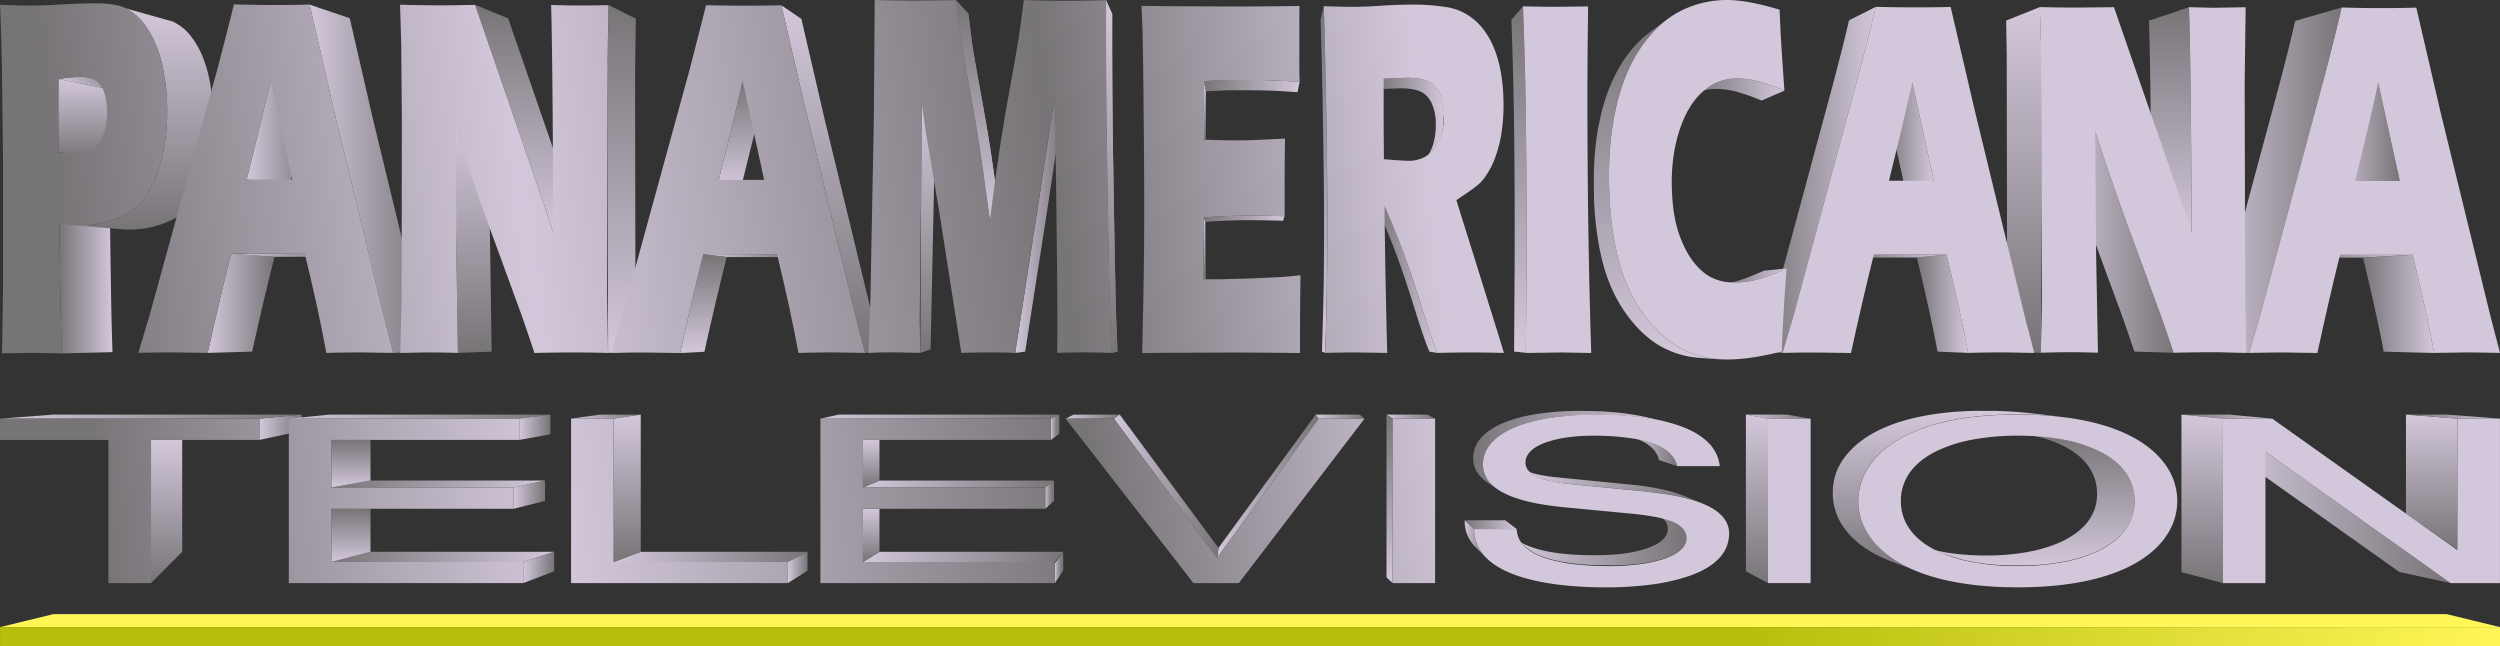 <svg id="Capa_1" data-name="Capa 1" xmlns="http://www.w3.org/2000/svg" xmlns:xlink="http://www.w3.org/1999/xlink" width="2066.11" height="533.96" viewBox="0 0 2066.11 533.96">
  <rect x="0" y="0" width="2066.11" height="533.96" fill="#333333" stroke="none"/>
  <defs>
    <linearGradient id="Degradado_sin_nombre_36" data-name="Degradado sin nombre 36" x1="1040.3" y1="-1460.82" x2="1040.3" y2="-1752.26" gradientUnits="userSpaceOnUse">
      <stop offset="0" stop-color="#777477"/>
      <stop offset="1" stop-color="#d3c8db"/>
    </linearGradient>
    <linearGradient id="Degradado_sin_nombre_35" data-name="Degradado sin nombre 35" x1="930.12" y1="-1566.86" x2="930.12" y2="-1752.36" gradientUnits="userSpaceOnUse">
      <stop offset="0" stop-color="#d3c8db"/>
      <stop offset="1" stop-color="#777477"/>
    </linearGradient>
    <linearGradient id="Degradado_sin_nombre_51" data-name="Degradado sin nombre 51" x1="2009.66" y1="342.63" x2="2009.66" y2="454.17" xlink:href="#Degradado_sin_nombre_35"/>
    <linearGradient id="Degradado_sin_nombre_38" data-name="Degradado sin nombre 38" x1="214.4" y1="353.09" x2="249.31" y2="353.09" xlink:href="#Degradado_sin_nombre_35"/>
    <linearGradient id="Degradado_sin_nombre_42" data-name="Degradado sin nombre 42" x1="273.81" y1="460.23" x2="458.03" y2="460.23" xlink:href="#Degradado_sin_nombre_36"/>
    <linearGradient id="Degradado_sin_nombre_43" data-name="Degradado sin nombre 43" x1="507.1" y1="460.23" x2="667.42" y2="460.23" xlink:href="#Degradado_sin_nombre_35"/>
    <linearGradient id="Degradado_sin_nombre_38-2" data-name="Degradado sin nombre 38" x1="713.17" y1="460.23" x2="878.67" y2="460.23" xlink:href="#Degradado_sin_nombre_35"/>
    <linearGradient id="Degradado_sin_nombre_38-3" data-name="Degradado sin nombre 38" x1="1331.86" y1="-1306.95" x2="1349.89" y2="-1306.95" xlink:href="#Degradado_sin_nombre_35"/>
    <linearGradient id="Degradado_sin_nombre_49" data-name="Degradado sin nombre 49" x1="1210.39" y1="433.58" x2="1253.42" y2="433.58" xlink:href="#Degradado_sin_nombre_36"/>
    <linearGradient id="Degradado_sin_nombre_38-4" data-name="Degradado sin nombre 38" x1="1373.71" y1="-1306.16" x2="1515.22" y2="-1306.16" xlink:href="#Degradado_sin_nombre_35"/>
    <linearGradient id="Degradado_sin_nombre_41" data-name="Degradado sin nombre 41" x1="273.81" y1="400" x2="450.46" y2="400" xlink:href="#Degradado_sin_nombre_36"/>
    <linearGradient id="Degradado_sin_nombre_38-5" data-name="Degradado sin nombre 38" x1="713.17" y1="400" x2="871.09" y2="400" xlink:href="#Degradado_sin_nombre_35"/>
    <linearGradient id="Degradado_sin_nombre_38-6" data-name="Degradado sin nombre 38" x1="1380.02" y1="-1350.7" x2="1527.81" y2="-1350.7" xlink:href="#Degradado_sin_nombre_35"/>
    <linearGradient id="Degradado_sin_nombre_51-2" data-name="Degradado sin nombre 51" x1="1837.16" y1="425.59" x2="2025.3" y2="425.59" xlink:href="#Degradado_sin_nombre_35"/>
    <linearGradient id="Degradado_sin_nombre_38-7" data-name="Degradado sin nombre 38" x1="1469.51" y1="-1379.37" x2="1507.62" y2="-1379.37" xlink:href="#Degradado_sin_nombre_35"/>
    <linearGradient id="Degradado_sin_nombre_51-3" data-name="Degradado sin nombre 51" x1="1797.48" y1="-1284.67" x2="1797.48" y2="-1394.47" xlink:href="#Degradado_sin_nombre_35"/>
    <linearGradient id="Degradado_sin_nombre_38-8" data-name="Degradado sin nombre 38" x1="678.01" y1="344.31" x2="875.49" y2="344.31" xlink:href="#Degradado_sin_nombre_35"/>
    <linearGradient id="Degradado_sin_nombre_38-9" data-name="Degradado sin nombre 38" x1="471.97" y1="344.31" x2="529.53" y2="344.31" xlink:href="#Degradado_sin_nombre_35"/>
    <linearGradient id="Degradado_sin_nombre_38-10" data-name="Degradado sin nombre 38" x1="880.72" y1="344.31" x2="925.38" y2="344.31" xlink:href="#Degradado_sin_nombre_35"/>
    <linearGradient id="Degradado_sin_nombre_38-11" data-name="Degradado sin nombre 38" x1="1005.85" y1="401.84" x2="1089.77" y2="401.84" xlink:href="#Degradado_sin_nombre_35"/>
    <linearGradient id="Degradado_sin_nombre_38-12" data-name="Degradado sin nombre 38" x1="1087.36" y1="344.31" x2="1127.68" y2="344.31" xlink:href="#Degradado_sin_nombre_35"/>
    <linearGradient id="Degradado_sin_nombre_38-13" data-name="Degradado sin nombre 38" x1="1145.87" y1="344.31" x2="1186.04" y2="344.31" xlink:href="#Degradado_sin_nombre_35"/>
    <linearGradient id="Degradado_sin_nombre_38-14" data-name="Degradado sin nombre 38" x1="0" y1="344.31" x2="249.31" y2="344.31" xlink:href="#Degradado_sin_nombre_35"/>
    <linearGradient id="Degradado_sin_nombre_50" data-name="Degradado sin nombre 50" x1="1802.84" y1="344.31" x2="1877.87" y2="344.31" xlink:href="#Degradado_sin_nombre_36"/>
    <linearGradient id="Degradado_sin_nombre_38-15" data-name="Degradado sin nombre 38" x1="238.67" y1="344.31" x2="454.89" y2="344.31" xlink:href="#Degradado_sin_nombre_35"/>
    <linearGradient id="Degradado_sin_nombre_38-16" data-name="Degradado sin nombre 38" x1="1442.88" y1="344.31" x2="1496.38" y2="344.31" xlink:href="#Degradado_sin_nombre_35"/>
    <linearGradient id="Degradado_sin_nombre_50-2" data-name="Degradado sin nombre 50" x1="1988.39" y1="344.31" x2="2066.08" y2="344.31" xlink:href="#Degradado_sin_nombre_36"/>
    <linearGradient id="Degradado_sin_nombre_38-17" data-name="Degradado sin nombre 38" x1="920.58" y1="401.84" x2="1007.01" y2="401.84" xlink:href="#Degradado_sin_nombre_35"/>
    <linearGradient id="Degradado_sin_nombre_50-3" data-name="Degradado sin nombre 50" x1="1730.31" y1="-1279.09" x2="1730.31" y2="-1413.12" xlink:href="#Degradado_sin_nombre_36"/>
    <linearGradient id="Degradado_sin_nombre_48" data-name="Degradado sin nombre 48" x1="1338.85" y1="-1380.52" x2="1496.6" y2="-1380.52" xlink:href="#Degradado_sin_nombre_36"/>
    <linearGradient id="Degradado_sin_nombre_38-18" data-name="Degradado sin nombre 38" x1="137.7" y1="363.56" x2="137.7" y2="481.91" xlink:href="#Degradado_sin_nombre_35"/>
    <linearGradient id="Degradado_sin_nombre_38-19" data-name="Degradado sin nombre 38" x1="290" y1="402.9" x2="290" y2="363.56" xlink:href="#Degradado_sin_nombre_35"/>
    <linearGradient id="Degradado_sin_nombre_38-20" data-name="Degradado sin nombre 38" x1="290" y1="464.44" x2="290" y2="420.47" xlink:href="#Degradado_sin_nombre_35"/>
    <linearGradient id="Degradado_sin_nombre_38-21" data-name="Degradado sin nombre 38" x1="429.13" y1="353.09" x2="454.89" y2="353.09" xlink:href="#Degradado_sin_nombre_35"/>
    <linearGradient id="Degradado_sin_nombre_38-22" data-name="Degradado sin nombre 38" x1="424.51" y1="408.79" x2="450.46" y2="408.79" xlink:href="#Degradado_sin_nombre_35"/>
    <linearGradient id="Degradado_sin_nombre_38-23" data-name="Degradado sin nombre 38" x1="432.41" y1="468.96" x2="458.03" y2="468.96" xlink:href="#Degradado_sin_nombre_35"/>
    <linearGradient id="Degradado_sin_nombre_38-24" data-name="Degradado sin nombre 38" x1="518.32" y1="342.63" x2="518.32" y2="464.44" xlink:href="#Degradado_sin_nombre_35"/>
    <linearGradient id="Degradado_sin_nombre_38-25" data-name="Degradado sin nombre 38" x1="651.13" y1="468.96" x2="667.42" y2="468.96" xlink:href="#Degradado_sin_nombre_35"/>
    <linearGradient id="Degradado_sin_nombre_38-26" data-name="Degradado sin nombre 38" x1="720" y1="363.56" x2="720" y2="402.9" xlink:href="#Degradado_sin_nombre_35"/>
    <linearGradient id="Degradado_sin_nombre_38-27" data-name="Degradado sin nombre 38" x1="720" y1="420.47" x2="720" y2="464.44" xlink:href="#Degradado_sin_nombre_35"/>
    <linearGradient id="Degradado_sin_nombre_46" data-name="Degradado sin nombre 46" x1="868.47" y1="353.09" x2="875.49" y2="353.09" gradientUnits="userSpaceOnUse">
      <stop offset="0" stop-color="#d3c8db"/>
      <stop offset="0.19" stop-color="#b5adba"/>
      <stop offset="0.4" stop-color="#9a949d"/>
      <stop offset="0.6" stop-color="#878288"/>
      <stop offset="0.81" stop-color="#7b787b"/>
      <stop offset="1" stop-color="#777477"/>
    </linearGradient>
    <linearGradient id="Degradado_sin_nombre_46-2" x1="863.88" y1="408.79" x2="871.09" y2="408.79" xlink:href="#Degradado_sin_nombre_46"/>
    <linearGradient id="Degradado_sin_nombre_46-3" x1="871.79" y1="468.96" x2="878.67" y2="468.96" xlink:href="#Degradado_sin_nombre_46"/>
    <linearGradient id="Degradado_sin_nombre_47" data-name="Degradado sin nombre 47" x1="1148.38" y1="342.63" x2="1148.38" y2="481.91" xlink:href="#Degradado_sin_nombre_36"/>
    <linearGradient id="Degradado_sin_nombre_47-2" data-name="Degradado sin nombre 47" x1="1452.01" y1="481.91" x2="1452.01" y2="342.63" xlink:href="#Degradado_sin_nombre_36"/>
    <linearGradient id="Degradado_sin_nombre_51-4" data-name="Degradado sin nombre 51" x1="1819.98" y1="342.63" x2="1819.98" y2="481.91" xlink:href="#Degradado_sin_nombre_35"/>
    <linearGradient id="Degradado_sin_nombre_36-2" x1="1575.84" y1="-1603.84" x2="1671.65" y2="-1603.84" xlink:href="#Degradado_sin_nombre_36"/>
    <linearGradient id="Degradado_sin_nombre_38-28" data-name="Degradado sin nombre 38" x1="1673.22" y1="5.86" x2="1673.22" y2="291.65" xlink:href="#Degradado_sin_nombre_35"/>
    <linearGradient id="Degradado_sin_nombre_35-2" x1="513.63" y1="291.65" x2="513.63" y2="4.22" xlink:href="#Degradado_sin_nombre_35"/>
    <linearGradient id="Degradado_sin_nombre_35-3" x1="255.9" y1="147.75" x2="355.23" y2="147.75" xlink:href="#Degradado_sin_nombre_35"/>
    <linearGradient id="Degradado_sin_nombre_36-3" x1="1543.4" y1="-1524.26" x2="1598.03" y2="-1524.26" xlink:href="#Degradado_sin_nombre_36"/>
    <linearGradient id="Degradado_sin_nombre_39" data-name="Degradado sin nombre 39" x1="2074.38" y1="-1501.42" x2="2133.14" y2="-1501.42" xlink:href="#Degradado_sin_nombre_36"/>
    <linearGradient id="Degradado_sin_nombre_36-4" x1="1895.47" y1="211.7" x2="1993.89" y2="211.7" xlink:href="#Degradado_sin_nombre_36"/>
    <linearGradient id="Degradado_sin_nombre_36-5" x1="1705.65" y1="-1501.47" x2="1747.98" y2="-1501.47" xlink:href="#Degradado_sin_nombre_36"/>
    <linearGradient id="Degradado_sin_nombre_36-6" x1="1526.64" y1="211.6" x2="1608.73" y2="211.6" xlink:href="#Degradado_sin_nombre_36"/>
    <linearGradient id="Degradado_sin_nombre_35-4" x1="702.77" y1="-1460.72" x2="702.77" y2="-1542.49" xlink:href="#Degradado_sin_nombre_35"/>
    <linearGradient id="Degradado_sin_nombre_35-5" x1="581.27" y1="211.22" x2="658.76" y2="211.22" xlink:href="#Degradado_sin_nombre_35"/>
    <linearGradient id="Degradado_sin_nombre_35-6" x1="293.14" y1="-1501.76" x2="348.36" y2="-1501.76" xlink:href="#Degradado_sin_nombre_35"/>
    <linearGradient id="Degradado_sin_nombre_35-7" x1="190.98" y1="211.01" x2="285.21" y2="211.01" xlink:href="#Degradado_sin_nombre_35"/>
    <linearGradient id="Degradado_sin_nombre_35-8" x1="390.95" y1="100.81" x2="390.95" y2="291.65" xlink:href="#Degradado_sin_nombre_35"/>
    <linearGradient id="Degradado_sin_nombre_34" data-name="Degradado sin nombre 34" x1="170.51" y1="-1514.37" x2="214.44" y2="-1514.37" xlink:href="#Degradado_sin_nombre_36"/>
    <linearGradient id="Degradado_sin_nombre_36-7" x1="1260.86" y1="-1521.48" x2="1309.35" y2="-1521.48" xlink:href="#Degradado_sin_nombre_36"/>
    <clipPath id="clip-path" transform="translate(-121.47 1752.49)">
      <path d="M212.25-1620.66l-42-6-.13,0-.12,0-.12,0h-.12l42,6,.11,0,.12,0h.12Z" style="fill: none"/>
    </clipPath>
    <linearGradient id="Degradado_sin_nombre_40" data-name="Degradado sin nombre 40" x1="1823.31" y1="-1552.27" x2="1917.92" y2="-1552.27" xlink:href="#Degradado_sin_nombre_35"/>
    <linearGradient id="Degradado_sin_nombre_35-9" x1="766.91" y1="83.71" x2="766.91" y2="291.67" xlink:href="#Degradado_sin_nombre_35"/>
    <linearGradient id="Degradado_sin_nombre_35-10" x1="838.99" y1="187.53" x2="877.95" y2="187.53" xlink:href="#Degradado_sin_nombre_35"/>
    <linearGradient id="Degradado_sin_nombre_38-29" data-name="Degradado sin nombre 38" x1="2047.15" y1="-1641.05" x2="2104.79" y2="-1641.05" xlink:href="#Degradado_sin_nombre_35"/>
    <linearGradient id="Degradado_sin_nombre_36-8" x1="1678.51" y1="-1641.3" x2="1719.62" y2="-1641.3" xlink:href="#Degradado_sin_nombre_36"/>
    <linearGradient id="Degradado_sin_nombre_35-11" x1="734.29" y1="-1598.8" x2="734.29" y2="-1685.51" xlink:href="#Degradado_sin_nombre_35"/>
    <linearGradient id="Degradado_sin_nombre_35-12" x1="325.32" y1="-1642.56" x2="379.64" y2="-1642.56" xlink:href="#Degradado_sin_nombre_35"/>
    <linearGradient id="Degradado_sin_nombre_35-13" x1="190.71" y1="-1687.26" x2="190.71" y2="-1620.73" xlink:href="#Degradado_sin_nombre_35"/>
    <linearGradient id="Degradado_sin_nombre_36-9" x1="1521.62" y1="-1678.54" x2="1596.18" y2="-1678.54" xlink:href="#Degradado_sin_nombre_36"/>
    <linearGradient id="Degradado_sin_nombre_36-10" x1="1260.26" y1="-1654.38" x2="1314.84" y2="-1654.38" xlink:href="#Degradado_sin_nombre_36"/>
    <linearGradient id="Degradado_sin_nombre_35-14" x1="196.18" y1="-1672.02" x2="209.44" y2="-1694.99" xlink:href="#Degradado_sin_nombre_35"/>
    <linearGradient id="Degradado_sin_nombre_36-11" x1="1490.21" y1="-1737.27" x2="1490.21" y2="-1455.65" xlink:href="#Degradado_sin_nombre_36"/>
    <linearGradient id="Degradado_sin_nombre_34-2" data-name="Degradado sin nombre 34" x1="239.8" y1="-1562.7" x2="239.8" y2="-1746.12" xlink:href="#Degradado_sin_nombre_36"/>
    <linearGradient id="Degradado_sin_nombre_38-30" data-name="Degradado sin nombre 38" x1="1945.06" y1="-1603.58" x2="2056.81" y2="-1603.58" xlink:href="#Degradado_sin_nombre_35"/>
    <linearGradient id="Degradado_sin_nombre_39-2" data-name="Degradado sin nombre 39" x1="1915.04" y1="-1746.53" x2="1915.04" y2="-1557" xlink:href="#Degradado_sin_nombre_36"/>
    <linearGradient id="Degradado_sin_nombre_36-12" x1="1376.77" y1="-1747.25" x2="1376.77" y2="-1460.84" xlink:href="#Degradado_sin_nombre_36"/>
    <linearGradient id="Degradado_sin_nombre_36-13" x1="1215.66" y1="-1747.44" x2="1215.66" y2="-1460.82" xlink:href="#Degradado_sin_nombre_36"/>
    <linearGradient id="Degradado_sin_nombre_35-15" x1="687.14" y1="4.42" x2="687.14" y2="291.67" xlink:href="#Degradado_sin_nombre_35"/>
    <linearGradient id="Degradado_sin_nombre_35-16" x1="437.1" y1="194.81" x2="437.1" y2="4.01" xlink:href="#Degradado_sin_nombre_35"/>
    <clipPath id="clip-path-2" transform="translate(-121.47 1752.49)">
      <path d="M220.38-1747.57l39.84,11.18,1,.31c.34.11.68.22,1,.34s.64.23,1,.35l.89.38-39.67-11.11c-.3-.14-.61-.27-.93-.4s-.65-.25-1-.37-.68-.24-1-.35Z" style="fill: none"/>
    </clipPath>
    <clipPath id="clip-path-3" transform="translate(-121.47 1752.49)">
      <path d="M1035.55-1752.26l5.08,11.37q0,17.23,0,33.24t.13,30.78q.09,14.77.24,28.34t.38,25.92q.36,24.22.71,44.67t.66,37.12q.32,16.66.62,29.56t.56,22c0,1.25.11,2.76.19,4.53l.24,6.09.3,7.61q.16,4.2.35,9.14l-4.87,1.06q-.2-5.17-.37-9.55c-.11-2.92-.22-5.57-.31-8s-.19-4.5-.26-6.35-.14-3.43-.19-4.73q-.29-9.52-.59-23t-.65-30.88q-.33-17.42-.69-38.77t-.74-46.66q-.24-12.91-.39-27.08t-.26-29.61q-.09-15.43-.13-32.15T1035.55-1752.26Z" style="fill: url(#Degradado_sin_nombre_36)"/>
    </clipPath>
    <clipPath id="clip-path-4" transform="translate(-121.47 1752.49)">
      <path d="M911.46-1752.36,921.83-1741c.34,2.92.67,5.67,1,8.24s.61,5,.88,7.19.54,4.27.79,6.14.48,3.57.7,5.1.52,3.4.89,5.64.81,4.83,1.32,7.79,1.11,6.28,1.78,10,1.4,7.74,2.21,12.16,1.58,8.68,2.32,12.79,1.44,8.07,2.1,11.88,1.29,7.47,1.88,11,1.15,6.89,1.67,10.11,1.09,7,1.73,11.39,1.35,9.31,2.13,14.82,1.63,11.6,2.56,18.25,1.93,13.88,3,21.67l-9.17-3.63q-1.7-12.19-3.14-22.63t-2.67-19.06q-1.23-8.64-2.23-15.49t-1.81-11.89c-.54-3.37-1.12-6.88-1.74-10.56s-1.27-7.49-2-11.47-1.43-8.12-2.2-12.41-1.58-8.75-2.42-13.36-1.62-8.85-2.31-12.7-1.31-7.32-1.85-10.41-1-5.81-1.39-8.15-.69-4.3-.92-5.89-.48-3.36-.74-5.32-.53-4.09-.82-6.41-.6-4.83-.92-7.51S911.82-1749.31,911.46-1752.36Z" style="fill: url(#Degradado_sin_nombre_35)"/>
    </clipPath>
    <linearGradient id="Degradado_sin_nombre_36-16" x1="1115.95" y1="-1571.77" x2="1183.1" y2="-1571.77" xlink:href="#Degradado_sin_nombre_36"/>
    <linearGradient id="Degradado_sin_nombre_36-17" x1="1116.45" y1="-1681.36" x2="1195.53" y2="-1681.36" xlink:href="#Degradado_sin_nombre_36"/>
    <linearGradient id="Degradado_sin_nombre_37" data-name="Degradado sin nombre 37" x1="995.79" y1="67.08" x2="995.79" y2="115.43" xlink:href="#Degradado_sin_nombre_35"/>
    <linearGradient id="Degradado_sin_nombre_37-2" data-name="Degradado sin nombre 37" x1="995.45" y1="179.58" x2="995.45" y2="230.73" xlink:href="#Degradado_sin_nombre_35"/>
    <linearGradient id="Degradado_sin_nombre_53" data-name="Degradado sin nombre 53" x1="0.04" y1="526.11" x2="2066.11" y2="526.11" gradientUnits="userSpaceOnUse">
      <stop offset="0.7" stop-color="#b7bf0c"/>
      <stop offset="1" stop-color="#fff657"/>
    </linearGradient>
    <linearGradient id="Nueva_muestra_de_degradado_1" data-name="Nueva muestra de degradado 1" x1="18.78" y1="419.18" x2="1197.86" y2="277.78" gradientUnits="userSpaceOnUse">
      <stop offset="0.05" stop-color="#777477"/>
      <stop offset="0.37" stop-color="#d3c8db"/>
      <stop offset="0.74" stop-color="#777477"/>
      <stop offset="1" stop-color="#d3c8db"/>
    </linearGradient>
    <linearGradient id="Nueva_muestra_de_degradado_1-2" x1="22.66" y1="451.48" x2="1201.74" y2="310.07" xlink:href="#Nueva_muestra_de_degradado_1"/>
    <linearGradient id="Nueva_muestra_de_degradado_1-3" x1="45.57" y1="642.54" x2="1224.65" y2="501.13" xlink:href="#Nueva_muestra_de_degradado_1"/>
    <linearGradient id="Nueva_muestra_de_degradado_1-4" x1="34.46" y1="549.95" x2="1213.55" y2="408.55" xlink:href="#Nueva_muestra_de_degradado_1"/>
    <linearGradient id="Nueva_muestra_de_degradado_1-5" x1="25.86" y1="478.19" x2="1204.94" y2="336.79" xlink:href="#Nueva_muestra_de_degradado_1"/>
    <linearGradient id="Nueva_muestra_de_degradado_1-6" x1="28.88" y1="503.42" x2="1207.97" y2="362.02" xlink:href="#Nueva_muestra_de_degradado_1"/>
    <linearGradient id="Nueva_muestra_de_degradado_1-7" x1="38.86" y1="586.63" x2="1217.95" y2="445.23" xlink:href="#Nueva_muestra_de_degradado_1"/>
    <linearGradient id="Nueva_muestra_de_degradado_1-8" x1="31.4" y1="524.39" x2="1210.48" y2="382.99" xlink:href="#Nueva_muestra_de_degradado_1"/>
    <linearGradient id="Nueva_muestra_de_degradado_1-9" x1="163.02" y1="-1143.5" x2="1342.1" y2="-1284.9" xlink:href="#Nueva_muestra_de_degradado_1"/>
    <linearGradient id="Nueva_muestra_de_degradado_1-10" x1="158.15" y1="-1184.08" x2="1337.23" y2="-1325.49" xlink:href="#Nueva_muestra_de_degradado_1"/>
    <linearGradient id="Nueva_muestra_de_degradado_1-11" x1="136.4" y1="-1365.44" x2="1315.49" y2="-1506.84" xlink:href="#Nueva_muestra_de_degradado_1"/>
    <linearGradient id="Nueva_muestra_de_degradado_1-12" x1="133.13" y1="-1392.73" x2="1312.21" y2="-1534.13" xlink:href="#Nueva_muestra_de_degradado_1"/>
    <linearGradient id="Nueva_muestra_de_degradado_1-13" x1="130.91" y1="-1411.21" x2="1309.99" y2="-1552.62" xlink:href="#Nueva_muestra_de_degradado_1"/>
    <linearGradient id="Nueva_muestra_de_degradado_1-14" x1="126.23" y1="-1450.29" x2="1305.31" y2="-1591.69" xlink:href="#Nueva_muestra_de_degradado_1"/>
    <linearGradient id="Nueva_muestra_de_degradado_1-15" x1="117.13" y1="-1526.13" x2="1296.21" y2="-1667.53" xlink:href="#Nueva_muestra_de_degradado_1"/>
    <linearGradient id="Nueva_muestra_de_degradado_1-16" x1="113.81" y1="-1553.84" x2="1292.89" y2="-1695.24" xlink:href="#Nueva_muestra_de_degradado_1"/>
    <linearGradient id="Nueva_muestra_de_degradado_1-17" x1="124.54" y1="-1464.37" x2="1303.62" y2="-1605.78" xlink:href="#Nueva_muestra_de_degradado_1"/>
    <linearGradient id="Nueva_muestra_de_degradado_1-18" x1="111.57" y1="-1572.53" x2="1290.65" y2="-1713.93" xlink:href="#Nueva_muestra_de_degradado_1"/>
    <linearGradient id="Nueva_muestra_de_degradado_1-19" x1="108.29" y1="-1599.86" x2="1287.37" y2="-1741.27" xlink:href="#Nueva_muestra_de_degradado_1"/>
    <linearGradient id="Nueva_muestra_de_degradado_1-20" x1="119.31" y1="-1507.95" x2="1298.39" y2="-1649.35" xlink:href="#Nueva_muestra_de_degradado_1"/>
    <linearGradient id="Nueva_muestra_de_degradado_1-21" x1="128.25" y1="-1433.47" x2="1307.33" y2="-1574.87" xlink:href="#Nueva_muestra_de_degradado_1"/>
    <linearGradient id="Nueva_muestra_de_degradado_1-22" x1="122.26" y1="-1483.36" x2="1301.34" y2="-1624.76" xlink:href="#Nueva_muestra_de_degradado_1"/>
  </defs>
  <g>
    <g>
      <polygon points="2030.94 454.17 1988.39 424.75 1988.39 342.63 2030.94 346 2030.94 454.17" style="fill: url(#Degradado_sin_nombre_51)"/>
      <polygon points="214.4 363.56 249.31 356.05 249.31 342.63 214.4 346 214.4 363.56" style="fill: url(#Degradado_sin_nombre_38)"/>
      <polygon points="273.81 464.44 306.19 456.02 458.03 456.02 432.42 464.44 273.81 464.44" style="fill: url(#Degradado_sin_nombre_42)"/>
      <polygon points="507.1 464.44 529.53 456.02 667.42 456.02 651.13 464.44 507.1 464.44" style="fill: url(#Degradado_sin_nombre_43)"/>
      <polygon points="713.17 464.44 726.82 456.02 878.67 456.02 871.79 464.44 713.17 464.44" style="fill: url(#Degradado_sin_nombre_38-2)"/>
      <path d="M1339.64-1301.71q.91,1.07,1.92,2.07l8.33,8.28c-.39-.39-.76-.78-1.13-1.18l-.36-.4c-.24-.26-.48-.53-.71-.8s-.27-.33-.4-.49-.42-.5-.61-.75l-.41-.54-.54-.74-.39-.57c-.17-.24-.33-.49-.49-.74l-.37-.59c-.16-.25-.31-.5-.45-.76s-.23-.4-.34-.61-.28-.51-.41-.77l-.32-.63c-.12-.26-.25-.52-.37-.79l-.28-.64-.33-.82c-.08-.22-.17-.43-.25-.65s-.2-.57-.29-.86-.15-.42-.22-.64-.17-.61-.26-.91-.12-.42-.17-.63-.16-.66-.23-1-.09-.39-.13-.59c-.09-.41-.16-.82-.22-1.24,0-.12,0-.25-.07-.37-.08-.54-.15-1.09-.2-1.65,0-.15,0-.31,0-.46,0-.43-.07-.86-.09-1.29v-.07c0-.57,0-1.16,0-1.75l-7.9-7.26v.48c0,.16,0,.32,0,.48s0,.31,0,.47,0,.17,0,.25v.22c0,.37.06.73.09,1.09l0,.43c0,.53.12,1.06.2,1.58,0,.11,0,.21,0,.32.07.41.14.82.22,1.22,0,0,0,0,0,.08s.08.32.11.48.12.55.19.82l0,.13c.06.2.12.4.17.61s.16.58.25.86.14.42.2.62.19.55.29.82a6.62,6.62,0,0,0,.24.62c.1.27.2.53.31.79,0,.08.07.17.11.25l.16.36c.07.14.13.29.19.43s.11.22.17.33.2.4.3.6.25.49.39.74.21.39.33.59.28.48.43.72.23.38.35.56.31.48.47.71.16.26.25.38l.12.17a1.27,1.27,0,0,1,.13.19,2.09,2.09,0,0,1,.14.17c.52.71,1.06,1.4,1.64,2.08Z" transform="translate(-121.47 1752.49)" style="fill: url(#Degradado_sin_nombre_38-3)"/>
      <polygon points="1218.29 437.21 1210.39 429.95 1244.02 429.95 1253.42 437.21 1218.29 437.21" style="fill: url(#Degradado_sin_nombre_49)"/>
      <path d="M1515.22-1307.86v-.18a1,1,0,0,0,0-.17v-.18a1,1,0,0,1,0-.17c0-.16,0-.32,0-.47s0-.36-.07-.54,0-.3-.08-.45-.07-.35-.11-.51-.07-.3-.11-.45l-.15-.49-.06-.21-.09-.22a2.34,2.34,0,0,0-.09-.24c0-.08-.07-.15-.1-.23s-.12-.28-.19-.41-.15-.31-.23-.46-.14-.27-.22-.4l-.27-.44-.26-.39-.31-.42-.18-.24a.69.69,0,0,0-.11-.13l-.11-.14-.25-.27-.31-.36c-.13-.13-.27-.26-.4-.4l-.35-.33-.45-.39c-.12-.11-.24-.22-.37-.32l-.5-.38-.31-.25-.08-.05-.08-.06-.47-.32-.41-.27-.62-.38-.42-.25c-.23-.14-.48-.27-.73-.4l-.36-.2c-.38-.2-.77-.39-1.17-.58l-15-7,1.11.56.35.19.71.38.39.24c.2.12.4.24.59.37s.26.17.39.26l.53.36.38.29.48.36.35.31.43.37.33.32.39.39.3.33c.12.13.23.26.34.4s.19.23.28.35l.3.41.24.37c.09.14.18.28.26.42a2.82,2.82,0,0,1,.21.38c.08.14.16.29.23.44s.12.26.17.39.13.31.19.46.1.27.14.41.1.31.14.47.08.28.11.42.08.33.11.49,0,.29.07.44,0,.34.07.51,0,.3,0,.45,0,.56,0,.84a11.2,11.2,0,0,1-.08,1.3v0a10.41,10.41,0,0,1-.23,1.24v0c-.1.41-.23.81-.37,1.21v0a12,12,0,0,1-.52,1.17v0a11.73,11.73,0,0,1-.65,1.13l0,0c-.24.37-.51.73-.79,1.09v0c-.28.35-.59.7-.91,1l0,0c-.32.34-.67.67-1,1l-.07.06c-.25.22-.52.44-.79.65s-.37.31-.57.46l-.7.51-.62.43c-.25.17-.51.33-.77.49s-.44.28-.67.41l-.84.48-.71.39c-.47.24-1,.49-1.44.72l-.09,0-1.65.74-.53.22-1.23.49-.64.24-1.25.45-.64.22-1.52.49-.43.14-2,.59-.55.14-1.44.38c-1,.25-2,.49-3,.71l-.58.12q-1.35.28-2.73.54l-.87.16c-1.1.2-2.23.39-3.38.56l-.31,0c-1.07.16-2.16.31-3.26.45l-1,.11c-1.13.14-2.28.26-3.44.37l-.26,0c-1.25.12-2.51.22-3.79.31l-1,.07c-1.1.08-2.21.14-3.33.2l-.68,0c-1.31.06-2.64.11-4,.15l-2.4,0h-.28c-1,0-2.06,0-3.1,0-1.93,0-3.88,0-5.83-.07l-1.65,0c-1.53,0-3.06-.1-4.58-.16l-1.46-.07q-2.9-.14-5.78-.36l-1.13-.1c-1.57-.12-3.12-.27-4.66-.43l-2.07-.23-1.77-.22-2.55-.35-1.7-.25-2.59-.44c-.51-.09-1-.17-1.54-.27-1-.18-1.93-.38-2.88-.59l-1.11-.23c-1.21-.27-2.39-.56-3.56-.87l-.59-.15c-1.14-.31-2.26-.64-3.35-1l-.59-.19c-1.08-.35-2.15-.72-3.18-1.11l-.4-.15c-.39-.14-.77-.3-1.14-.45l-.47-.19c-.53-.22-1-.44-1.56-.68l-.12,0-1.34-.63-.35-.18q-.7-.35-1.38-.72l-.09,0c-.44-.24-.86-.48-1.28-.73l-.23-.13c-.42-.26-.83-.51-1.23-.78l-.21-.14c-.41-.27-.82-.55-1.21-.84l0,0c-.42-.31-.84-.63-1.24-1l9.76,8,.35.28.35.27.36.27.24.19,0,0,.08,0,.8.57.38.25.23.15.21.14.85.54.22.13.24.14.42.25.91.51.1.06,0,0,1.09.57.32.16.37.18.42.21,1,.45.13.06,0,0,1.45.63.14,0,.49.2c.29.12.57.24.87.35l.33.13.23.09.39.14.58.22.56.2.64.22.38.13.55.18,1.25.4.41.13.48.14,1.28.37c.17,0,.34.11.52.15l.38.1,1.35.36.61.16.27.06c.49.13,1,.24,1.49.36l.64.15.11,0c1.13.25,2.28.49,3.43.71l.34.07.27,0,.57.11c.4.08.82.14,1.23.21l1.93.34.78.11c.58.1,1.18.18,1.77.27l1.55.23,1.11.13,1.85.23,1.23.15.94.09c1.6.17,3.23.32,4.86.45l.88.09.31,0,.42,0c1.86.14,3.73.25,5.62.34l.44,0,1.07,0c1.59.07,3.19.13,4.79.17.33,0,.65,0,1,0h.75c2,0,4.06.07,6.09.07h1.42l1.42,0h1.4l1.4,0h.39c1.4,0,2.79-.09,4.16-.15l.71,0c1.17-.06,2.33-.12,3.48-.2l.6,0,.46,0q2-.15,4-.33l.26,0c1.22-.11,2.42-.25,3.61-.39l.5,0,.5-.07,1-.12,2.42-.34.33,0c1.2-.18,2.38-.37,3.53-.58l.4-.07.5-.09c1-.19,1.93-.37,2.86-.57l.6-.13c1.09-.23,2.15-.48,3.19-.74l.28-.07,1.22-.32.57-.16c.69-.18,1.37-.38,2-.58l.09,0,.45-.14,1.58-.51.25-.09.43-.15.74-.26.56-.2.67-.26,1.27-.51.57-.23.19-.08c.52-.23,1-.46,1.53-.7l.09,0,1.34-.66.17-.1.74-.41.69-.38a1.86,1.86,0,0,0,.19-.11l.7-.43.6-.38.2-.13.65-.46.53-.36.2-.17c.21-.15.4-.31.6-.47l.45-.36.37-.33,0,0,0,0,.08-.07.49-.46.47-.47,0,0,0,0,.36-.38.29-.34.28-.34,0,0h0a3.24,3.24,0,0,0,.24-.31c.09-.12.18-.23.26-.35l.21-.3.12-.18,0,0,.06-.09c.07-.1.13-.21.19-.31l.18-.31c.06-.09.11-.19.16-.28l.09-.18v0a.43.43,0,0,0,0-.07l.14-.28.12-.28.12-.28c0-.09.07-.18.11-.28v0c0-.07,0-.15.08-.22s.07-.19.1-.29,0-.18.08-.27l.08-.29c0-.06,0-.12.05-.19v0l0-.07.06-.28c0-.11,0-.22.07-.33s0-.23,0-.34a2.7,2.7,0,0,0,0-.28v-.06l0-.34a1.94,1.94,0,0,0,0-.24,1.93,1.93,0,0,0,0-.24,2,2,0,0,0,0-.25v-.42Z" transform="translate(-121.47 1752.49)" style="fill: url(#Degradado_sin_nombre_38-4)"/>
      <polygon points="273.81 402.9 306.19 397.11 450.46 397.11 424.51 402.9 273.81 402.9" style="fill: url(#Degradado_sin_nombre_41)"/>
      <polygon points="713.17 402.9 726.82 397.11 871.09 397.11 863.88 402.9 713.17 402.9" style="fill: url(#Degradado_sin_nombre_38-5)"/>
      <path d="M1482.11-1346.18l.44,0,.59.07.86.09.53.06.94.11.46,0,1.21.14.4,0,1.3.16.74.09,2.42.31,1.16.16,2.14.3,1.35.2,2.1.32,1.43.24c.71.11,1.44.24,2.16.37l1.44.25,2.31.44,1.34.26,2.77.6.92.2,1,.23,2.29.55,1.23.32q1,.25,2,.54l1.33.38,1.88.56,1.35.43,2.4.8.12,0c1,.37,2.09.76,3.11,1.16l-15.92-6.35-1.07-.41-1.08-.4c-.27-.11-.55-.2-.83-.3l-.11,0-.15,0-1.1-.38-1-.34-1.29-.41-.54-.18-1.27-.36-1.26-.37-.4-.11-1.52-.4-.94-.25-.25-.06-.25-.07-1.94-.46-.93-.22-.11,0-.77-.16-2.65-.57-1.29-.25c-.74-.14-1.47-.29-2.21-.42l-.48-.09-.89-.16-1.16-.2-.92-.15-1.35-.22-2-.31-.76-.12-.51-.07-2-.29-1.11-.15-2.32-.3-.58-.07-.12,0h-.06l-1.27-.15-.21,0-1.27-.15-.35,0-1-.12-.49-.05-.79-.09-.2,0-.38,0-.51-.06H1468l-.72-.08-2-.22-55.56-5.51-2.6-.26H1407l-2.46-.28-.17,0-2-.26-.7-.1-1.45-.21-.74-.12-1.38-.22-.65-.11-1.73-.31-.19,0c-.62-.12-1.23-.24-1.82-.37l-.53-.11-1.16-.26-.87-.21-.92-.23-.82-.21-.86-.24-.78-.22-.81-.25-.73-.24-.87-.29-.35-.12-1.25-.46h0l-1.13-.47-.31-.14c-.34-.14-.68-.3-1-.45l-.09,0-1.08-.55,10,5.38.45.24.47.23.2.1.1,0,.19.09.5.23.35.15.33.14.25.11.92.37,0,0h0c.33.13.67.26,1,.38l.26.09.15.06.22.07.45.16.46.15.76.24.34.11.51.15.81.23.35.1.55.15.86.23.35.09.6.14.57.14.34.08.35.08.86.19.57.12c.6.13,1.22.26,1.86.38h0l.23,0,1.77.32.69.11.87.15.57.09.38.06.39.06,1.53.22.72.1.29,0c.61.09,1.23.16,1.87.24l.16,0,2.15.25.41,0h.12l.27,0,.8.09.82.08.82.08,58,5.75.91.1.3,0Z" transform="translate(-121.47 1752.49)" style="fill: url(#Degradado_sin_nombre_38-6)"/>
      <polygon points="2025.3 481.91 1982.98 472.74 1837.16 369.28 1872.98 373.83 2025.3 481.91" style="fill: url(#Degradado_sin_nombre_51-2)"/>
      <path d="M1505.61-1372.43a22.6,22.6,0,0,0-4.1-5.36,32.11,32.11,0,0,0-7.07-5.1,56.4,56.4,0,0,0-10.9-4.41l-14-4.19a54.12,54.12,0,0,1,10.44,4.22,30.83,30.83,0,0,1,6.76,4.89,21.31,21.31,0,0,1,3.93,5.13,20.89,20.89,0,0,1,1.92,5l15.06,5A22.25,22.25,0,0,0,1505.61-1372.43Z" transform="translate(-121.47 1752.49)" style="fill: url(#Degradado_sin_nombre_38-7)"/>
      <path d="M1885.55-1337.5c0-.33,0-.66,0-1v-.58c0-.19,0-.39,0-.58s0-.39,0-.58l0-.58c0-.06,0-.12,0-.18,0-.4-.07-.79-.1-1.19s-.07-.94-.13-1.4-.11-.78-.16-1.17-.13-.9-.21-1.35-.16-.77-.24-1.15-.18-.87-.29-1.3-.2-.75-.31-1.13-.23-.84-.36-1.26-.25-.73-.38-1.1-.28-.82-.44-1.22-.29-.72-.45-1.07-.33-.79-.51-1.18-.34-.7-.51-1-.38-.76-.58-1.14c-.07-.12-.12-.24-.18-.35s-.27-.44-.4-.67l-.41-.72c-.08-.13-.17-.25-.24-.38l-.64-1c-.24-.36-.48-.71-.73-1.06s-.46-.64-.7-1-.52-.69-.79-1l-.76-.93-.86-1-.82-.9c-.3-.32-.61-.64-.92-1l-.88-.87c-.32-.31-.65-.62-1-.92s-.62-.56-.93-.83-.69-.6-1-.89-.65-.54-1-.8-.73-.57-1.11-.85l-.56-.44-.48-.33-.48-.36-.69-.46-1.09-.73c-.4-.27-.81-.53-1.23-.79s-.75-.47-1.14-.7-.85-.5-1.28-.75l-1.19-.67-1.35-.72-1.23-.64-1.4-.68-1.28-.6-1.46-.65c-.43-.19-.87-.39-1.31-.57l-1.51-.62-1.36-.54-1.57-.58-1.06-.39-.33-.11-.33-.12c-.42-.15-.86-.29-1.29-.43l-1.42-.47-1.69-.52-1.45-.43-1.75-.49-1.46-.4-1.84-.46-1.45-.36-1.93-.43-1.45-.32-2.07-.41-1.37-.28-2.38-.41-1.14-.2c-1.18-.2-2.37-.38-3.58-.56l-28.33-4c1.15.16,2.3.34,3.43.53l1.12.19,2.25.4,1.33.26,2,.39,1.38.31c.62.14,1.24.27,1.85.42l1.39.34,1.77.44,1.39.38,1.68.47,1.38.41,1.62.5c.46.14.91.3,1.36.45l1.56.52,1.33.49,1.5.55,1.29.52,1.45.59,1.27.55,1.39.62,1.22.58,1.34.65,1.18.61,1.29.68,1.14.64,1.23.72c.37.22.73.45,1.09.68s.79.49,1.18.75.7.46,1,.7l1.12.78,1,.74,1.06.82c.32.25.64.5,1,.76l1,.85.9.8.94.88.84.83c.3.3.59.61.88.92s.53.56.79.85l.82,1,.73.89c.26.33.51.65.75,1s.46.61.68.92.46.68.69,1l.61,1c.22.35.42.7.63,1l.55,1c.2.36.38.73.56,1.09s.33.67.49,1,.33.75.49,1.13.29.68.43,1,.28.78.42,1.17.25.7.36,1,.23.8.35,1.21.2.71.29,1.08.19.83.28,1.25.16.73.23,1.09.13.87.2,1.3.11.74.16,1.12.08.9.12,1.35.07.75.09,1.13c0,.79.08,1.58.08,2.39,0,.49,0,1,0,1.45,0,.08,0,.17,0,.26,0,.45,0,.91-.08,1.36a2.11,2.11,0,0,1,0,.26c0,.4-.07.79-.11,1.17l0,.31c0,.45-.11.91-.18,1.36,0,.11,0,.21,0,.31-.06.36-.12.71-.19,1.06,0,.13,0,.27-.08.4q-.12.64-.27,1.29h0c-.1.43-.21.86-.32,1.28l-.09.31c-.12.42-.25.84-.38,1.25l0,.08c-.13.4-.26.79-.4,1.18,0,.09-.07.18-.1.27-.15.4-.3.8-.47,1.19,0,.07-.06.14-.08.21-.15.36-.31.72-.47,1.07l-.09.2c-.18.39-.37.77-.56,1.15,0,.09-.09.17-.13.25-.19.38-.39.75-.59,1.12l0,0c-.21.38-.44.76-.66,1.13l-.18.29c-.2.32-.4.65-.62,1l-.1.15c-.23.36-.48.71-.73,1.07l-.16.21c-.54.75-1.1,1.48-1.7,2.2l-.1.12c-.62.75-1.27,1.48-2,2.2l0,0c-.67.69-1.36,1.37-2.08,2l-.18.18c-.6.54-1.22,1.07-1.84,1.59-.46.38-.93.75-1.4,1.12s-.79.62-1.2.92-1,.72-1.51,1.07-.83.58-1.26.86-1.09.69-1.64,1-.86.54-1.31.8-1.17.66-1.77,1-.91.51-1.39.76l-.8.4c-.7.36-1.41.7-2.12,1l-1,.45c-.74.34-1.49.66-2.25,1l-.82.35c-1,.42-2.08.83-3.14,1.23-.21.07-.43.14-.63.22-.88.32-1.77.63-2.67.92l-1.08.36-2.43.74-1.07.32c-1.07.31-2.15.6-3.24.88l-.28.08-.61.14c-1.18.3-2.38.59-3.6.86l-1.52.31q-1.4.3-2.82.57l-1.78.32-2.68.46-1.91.29-2.66.38-2,.24-2.69.31-2,.21-2.76.23-2.07.16c-.95.07-1.91.12-2.87.18l-2,.11-3.06.11c-.76,0-1.52.06-2.29.07h-.19c-1.56,0-3.14,0-4.73,0-2.25,0-4.48,0-6.69-.11l-2.06-.08c-1.53-.06-3-.13-4.55-.22l-2.3-.16c-1.45-.1-2.89-.22-4.31-.36l-2.13-.2q-3-.32-5.84-.7c-1.32-.19-2.63-.38-3.92-.6l-1-.17c-1-.17-2-.35-3.05-.54l-1.12-.22c-1.24-.24-2.47-.5-3.68-.77l-.16,0-1.6-.38-1.43-.34-1.68-.44-1.29-.34-1.81-.53-1.09-.32c-1-.29-1.9-.59-2.83-.89l24.72,8.23c1,.32,2,.64,3,.94h0c.34.11.69.2,1,.3l2,.58h0l1.27.34,1.82.48h0l1.41.34,1.72.41h.05l.13,0c1.27.28,2.55.55,3.85.81l.48.1.69.12q1.58.3,3.18.57l.72.13.33,0q1.92.32,3.9.6l.28,0,.19,0,.63.08c1.17.16,2.35.3,3.53.44l.65.08.54,0c1.69.18,3.39.35,5.11.49l.17,0c.15,0,.31,0,.46,0l2.71.2c.72.05,1.44.08,2.17.12l.61,0,.33,0c1.74.09,3.5.15,5.28.2l.46,0h.65c1.84,0,3.68.07,5.54.07h1.5l1.49,0,1.48,0h.68l.79,0c.53,0,1,0,1.58-.06,1.07,0,2.15-.07,3.21-.12l2.12-.11,3-.19.85,0,1.3-.11,2.89-.25,2.14-.21,2.81-.32,1.21-.14c.3,0,.58-.09.88-.12l2.78-.4c.67-.1,1.34-.19,2-.3.94-.15,1.87-.31,2.8-.48.46-.08,1-.15,1.41-.24l.45-.09.51-.09c.82-.16,1.62-.34,2.43-.51l1.59-.33c1.27-.28,2.52-.58,3.76-.89l.59-.14h0l.28-.08c1.15-.29,2.28-.6,3.39-.92l1.12-.33,1.37-.41,1.16-.37,1.14-.37c.94-.31,1.87-.63,2.78-1l.65-.23.17-.06c1.06-.39,2.1-.8,3.12-1.22l.85-.36,1.58-.67c.27-.11.52-.24.78-.36s.69-.31,1-.47c.76-.35,1.5-.71,2.23-1.08l.6-.3.23-.12.34-.17c.38-.2.74-.42,1.12-.63.62-.34,1.24-.67,1.85-1l.34-.19,1-.64c.57-.35,1.15-.71,1.7-1.07l.41-.26.91-.64c.53-.37,1.06-.74,1.58-1.12.14-.11.3-.21.45-.32s.53-.43.8-.64c.49-.38,1-.77,1.46-1.17.16-.13.33-.25.49-.39l1.31-1.16.12-.11.2-.19c.32-.29.63-.59.94-.89s.82-.81,1.21-1.22h0l0,0c.38-.4.75-.8,1.11-1.21s.56-.63.83-1a1.34,1.34,0,0,1,.11-.14,1.47,1.47,0,0,0,.1-.13c.2-.23.39-.46.58-.7s.51-.65.76-1,.29-.4.44-.6a.86.86,0,0,0,.07-.1l.09-.12.13-.18.6-.87a.21.21,0,0,1,0-.06,1.63,1.63,0,0,1,.11-.17l.42-.66.22-.35.18-.3.15-.25c.18-.3.36-.6.53-.91v0l0-.06.43-.77.19-.39c0-.08.09-.17.14-.26l.11-.22.42-.87a1.17,1.17,0,0,1,.05-.11,2,2,0,0,1,.1-.21l.25-.57c.08-.18.16-.36.23-.54a2.29,2.29,0,0,1,.1-.23.61.61,0,0,1,.05-.12c.12-.3.24-.61.35-.91a1.43,1.43,0,0,0,.08-.22c0-.09.07-.18.1-.27l.16-.42.27-.82,0-.08v0l.3-1c0-.11,0-.21.08-.31l.09-.32c0-.12.07-.24.1-.36.09-.32.17-.64.24-1v0h0c.08-.33.15-.67.22-1,0-.11,0-.22.07-.32s0-.29.08-.43.05-.26.08-.4.07-.46.11-.69l.06-.34a.69.69,0,0,1,0-.13c.05-.39.11-.78.15-1.17,0,0,0-.08,0-.12l0-.32c0-.25.06-.5.08-.75l0-.47,0-.27c0-.08,0-.16,0-.23q0-.49.06-1a1.48,1.48,0,0,1,0-.21,2.44,2.44,0,0,1,0-.27C1885.54-1337.16,1885.55-1337.33,1885.55-1337.5Z" transform="translate(-121.47 1752.49)" style="fill: url(#Degradado_sin_nombre_51-3)"/>
      <polygon points="678.01 346 693.16 342.63 875.49 342.63 868.47 346 678.01 346" style="fill: url(#Degradado_sin_nombre_38-8)"/>
      <polygon points="471.97 346 495.9 342.63 529.53 342.63 507.1 346 471.97 346" style="fill: url(#Degradado_sin_nombre_38-9)"/>
      <polygon points="880.72 346 887.22 342.63 925.38 342.63 920.58 346 880.72 346" style="fill: url(#Degradado_sin_nombre_38-10)"/>
      <polygon points="1005.85 461.05 1007.01 452.77 1087.36 342.63 1089.77 346 1005.85 461.05" style="fill: url(#Degradado_sin_nombre_38-11)"/>
      <polygon points="1089.77 346 1087.36 342.63 1123.64 342.63 1127.68 346 1089.77 346" style="fill: url(#Degradado_sin_nombre_38-12)"/>
      <polygon points="1150.9 346 1145.87 342.63 1179.51 342.63 1186.04 346 1150.9 346" style="fill: url(#Degradado_sin_nombre_38-13)"/>
      <polygon points="0 346 44.06 342.63 249.31 342.63 214.4 346 0 346" style="fill: url(#Degradado_sin_nombre_38-14)"/>
      <polygon points="1837.13 346 1802.84 342.63 1841.84 342.63 1877.88 346 1837.13 346" style="fill: url(#Degradado_sin_nombre_50)"/>
      <polygon points="238.67 346 272.55 342.63 454.89 342.63 429.13 346 238.67 346" style="fill: url(#Degradado_sin_nombre_38-15)"/>
      <polygon points="1461.14 346 1442.88 342.63 1476.62 342.63 1496.38 346 1461.14 346" style="fill: url(#Degradado_sin_nombre_38-16)"/>
      <polygon points="2030.94 346 1988.39 342.63 2022.02 342.63 2066.08 346 2030.94 346" style="fill: url(#Degradado_sin_nombre_50-2)"/>
      <polygon points="920.58 346 925.38 342.63 1007.01 452.77 1005.85 461.05 920.58 346" style="fill: url(#Degradado_sin_nombre_38-17)"/>
      <path d="M1702.45-1281.7c-.42-.18-.82-.37-1.23-.56-.62-.27-1.24-.54-1.84-.82l-1.27-.62c-.56-.27-1.13-.54-1.67-.82s-.85-.43-1.27-.65l-1.56-.83c-.42-.22-.83-.46-1.24-.69s-1-.55-1.48-.83l-1.2-.72-1.4-.85-1.16-.75c-.45-.28-.89-.57-1.32-.86l-1.12-.77c-.43-.29-.85-.59-1.26-.88l-1.07-.79-1.19-.9-1-.81-1.13-.92c-.33-.27-.65-.55-1-.83l-1.07-.93-.93-.84-1-1-.88-.85-1-1-.83-.87-.9-1c-.26-.29-.52-.58-.77-.88s-.57-.67-.85-1-.49-.59-.72-.89l-.8-1-.67-.9c-.25-.34-.5-.69-.74-1l-.63-.9-.69-1.06c-.19-.3-.39-.6-.57-.9s-.43-.72-.64-1.08-.36-.6-.53-.9-.4-.74-.59-1.11-.32-.59-.47-.89-.38-.76-.56-1.15-.28-.57-.41-.86-.35-.8-.52-1.21-.24-.55-.35-.82c-.18-.43-.34-.87-.5-1.3-.09-.25-.19-.49-.28-.74-.2-.56-.38-1.11-.55-1.66l-.14-.39c-.21-.69-.4-1.38-.58-2.06-.06-.2-.1-.4-.15-.6-.12-.49-.24-1-.35-1.47-.06-.27-.1-.53-.16-.8s-.17-.85-.25-1.27-.09-.58-.13-.87-.13-.81-.18-1.21-.07-.61-.1-.91-.09-.78-.13-1.17,0-.62-.07-.93-.06-.88-.08-1.32v-.08c0-.69,0-1.39,0-2.08,0-.48,0-1,0-1.45,0-.13,0-.27,0-.4l.06-1.21c0-.09,0-.18,0-.27,0-.47.07-1,.11-1.42l.06-.57c0-.32.07-.65.12-1s0-.41.08-.61.09-.63.14-.94.07-.42.1-.62.11-.63.17-1l.12-.6c.09-.41.17-.82.27-1.23,0-.07,0-.15,0-.23.12-.49.24-1,.38-1.47,0-.14.07-.28.11-.41.1-.36.2-.72.31-1.08l.15-.49c.12-.37.24-.75.37-1.12,0-.12.07-.23.11-.34.17-.48.35-1,.53-1.44l.13-.34.45-1.12.19-.45c.16-.37.33-.75.5-1.12.05-.11.09-.23.15-.34.22-.47.45-.95.68-1.42.06-.11.12-.22.17-.33.19-.37.38-.74.58-1.11l.24-.45.58-1c.09-.15.17-.3.26-.44.28-.48.57-1,.86-1.43l0-.06c.29-.45.59-.9.89-1.35l.3-.44.66-.94.45-.63.63-.83.48-.62c.21-.28.44-.56.66-.84l.49-.59.73-.86.49-.57.52-.57c.32-.36.65-.72,1-1.07l.59-.61c.32-.34.65-.67,1-1l.61-.61,1.09-1,.59-.55c.46-.42.93-.83,1.41-1.25l.33-.28c.56-.48,1.14-1,1.73-1.44l.33-.25c.49-.39,1-.77,1.47-1.15l.67-.5,1.21-.88.79-.55,1.17-.81.86-.57,1.17-.76.92-.57c.39-.25.79-.49,1.19-.73l1-.57,1.23-.71,1-.55,1.29-.7.93-.49c.94-.49,1.89-1,2.87-1.45l.15-.07c.94-.45,1.9-.9,2.87-1.33l.85-.38c.86-.38,1.74-.76,2.63-1.13l.56-.23c1.07-.44,2.15-.86,3.25-1.28l.84-.31c.89-.33,1.79-.65,2.71-1l.88-.31c1.15-.39,2.32-.77,3.51-1.15l.6-.18q1.54-.48,3.12-.93l1-.3c1.16-.32,2.34-.64,3.53-1l.32-.08c.28-.08.56-.14.84-.21l2.18-.54,1.17-.27,1.93-.43,1.31-.28,1.86-.39,1.4-.28,1.85-.35,1.46-.27,1.86-.32,1.52-.25,1.88-.3,1.56-.24,1.92-.27,1.6-.22,2-.25,1.63-.2,2-.22,1.65-.18,2.07-.2,1.67-.16,2.16-.18,1.66-.14,2.28-.16,1.62-.11,2.48-.14,1.49-.08,3-.13,1.1-.05c1.37,0,2.76-.09,4.16-.12h.13c1.39,0,2.8-.06,4.23-.07h.09c1.44,0,2.89,0,4.36,0s3.17,0,4.73,0l1.58,0c1,0,2,0,3,.06l1.83.06,2.7.09,1.91.09c.85,0,1.7.07,2.53.12l1.93.11,2.41.15,1.93.14,2.31.18,1.92.17,2.24.2,1.88.2,2.86.31-28.59-3.31-.33,0-.34,0-.34,0-.34,0-1.38-.14-1.81-.18-2.14-.2-1.31-.12-.52,0-.55-.05-1.67-.12-1.84-.14-2.32-.14-1.48-.09-.36,0-.38,0c-.68,0-1.37-.06-2.06-.09l-1.8-.09-2.64-.08-1.52-.06h-.38l-2.79,0-1.45,0q-2.24,0-4.53,0h-2.16l-2,0h-.13l-2.12,0-1.88,0h-.21c-1.32,0-2.62.07-3.91.12l-1,0-2.86.13-1.47.08-2.33.13-1.59.11c-.57,0-1.15.07-1.71.12l-.43,0-1.61.13-2,.17-1.6.15-2,.2-1.6.17-1.91.21-1.58.19-1,.13-.86.11-1.54.21-1.83.26-1.5.23-1.79.28-1.47.25-1.76.31-1.42.25-.49.09-1.26.25-1.36.26-1.76.37-1.27.27-1.83.42-1,.22-.16,0-2,.5-.85.21-.06,0-.23.06c-1.15.29-2.28.6-3.4.91l-1,.29c-1,.29-2,.58-3,.89l-.44.13-.14,0c-1.14.36-2.26.73-3.36,1.1l-.84.3c-.88.3-1.75.61-2.6.93l-.53.19-.27.11c-1.06.39-2.09.8-3.11,1.21l-.54.23q-1.27.53-2.52,1.08l-.45.19-.36.17c-.93.42-1.85.84-2.74,1.27l-.15.07c-.94.46-1.85.92-2.75,1.39l-.32.16-.57.31-1.23.67-1,.53c-.4.22-.79.45-1.18.68l-.52.29-.4.25-1.14.7-.88.55-.36.22-.76.51-.59.38-.23.16-1.12.77-.76.53-1.15.85-.56.41-.08.06-1.42,1.11-.31.24c-.56.45-1.12.91-1.66,1.37l0,0-.27.24c-.46.39-.92.79-1.36,1.19l-.16.14c-.13.13-.26.26-.4.38l-1,1-.26.24-.32.33-1,1c-.1.12-.22.23-.33.34l-.22.24-.95,1c-.11.13-.24.26-.35.38a2.09,2.09,0,0,0-.14.17l-.48.55-.49.57-.2.24-.47.58-.39.47a3.92,3.92,0,0,1-.25.32l-.45.6-.31.39-.29.41c-.15.2-.29.4-.44.59a3.71,3.71,0,0,1-.23.32c-.13.2-.26.39-.4.58s-.19.29-.29.43l-.12.17-.73,1.13,0,0h0l-.73,1.19-.09.17a.41.41,0,0,0-.07.11c-.06.1-.12.2-.17.3s-.25.42-.36.62l-.2.37c-.08.14-.16.28-.23.42l-.19.35c-.13.24-.24.48-.37.71l-.16.32-.06.11-.55,1.15a.54.54,0,0,1-.05.11c0,.1-.09.21-.14.31l-.33.73-.15.35c-.06.14-.12.29-.17.43l-.16.36c-.1.24-.19.48-.28.72l-.12.32a1.17,1.17,0,0,0,0,.11l-.42,1.15a.56.56,0,0,1,0,.12c0,.1-.07.21-.1.32s-.17.47-.24.71l-.12.37c0,.15-.09.31-.14.46s-.08.25-.11.37-.13.45-.19.67-.07.26-.11.39,0,.1,0,.15c-.11.4-.21.8-.3,1.21l0,0a1.74,1.74,0,0,1,0,.22l-.21.94c0,.08,0,.16,0,.24s-.08.38-.11.57-.08.36-.11.55l-.06.36c0,.2-.07.39-.1.59s-.05.27-.07.41l-.06.49c0,.19-.06.39-.08.58a2.89,2.89,0,0,0,0,.29c0,.22-.05.43-.07.65l-.06.54a1,1,0,0,1,0,.17c0,.37-.06.73-.08,1.1a.28.28,0,0,0,0,.09,2.18,2.18,0,0,0,0,.25c0,.25,0,.5-.05.75s0,.28,0,.42,0,.25,0,.38,0,.2,0,.3c0,.36,0,.73,0,1.09s0,.41,0,.62,0,.41,0,.61,0,.41,0,.62v.22c0,.13,0,.26,0,.39,0,.29,0,.58.06.87l.06.9c0,.37.08.74.12,1.11s.06.58.1.87.11.77.17,1.15.08.56.13.84.16.81.24,1.22c0,.25.09.51.15.76.1.48.22.94.34,1.41,0,.19.09.38.13.57q.27,1,.57,2c0,.11.08.22.11.34q.26.81.54,1.62l0,.05c.08.21.17.43.25.65.14.39.28.78.44,1.16a.36.36,0,0,0,0,.09c.1.27.22.53.33.79s.33.77.5,1.15.27.56.4.83.34.74.53,1.1.3.57.45.86.37.7.57,1.06l.5.86c.2.34.4.69.62,1s.36.58.55.87.43.67.66,1,.39.57.59.86.47.67.72,1,.42.57.64.85l.76,1,.25.32.44.52.49.6c.1.12.22.24.32.37l.75.84c.28.32.56.63.86.94l.79.84c.3.31.6.62.91.92l.84.82,1,.92.88.8,1,.9.93.79,1.09.88,1,.77c.38.29.76.58,1.15.86l1,.76,1.21.85.71.5.36.23.36.25.91.58c.37.24.73.48,1.11.71s.89.55,1.34.82.76.46,1.15.68l1.42.81,1.17.65,1.51.79,1.2.63c.53.27,1.08.53,1.62.79l1.2.58,1.76.8,1.18.53,2,.84,1,.43c1,.42,2.08.83,3.16,1.23l23.64,8.8c-1.12-.42-2.22-.84-3.3-1.28l-1.08-.45C1703.84-1281.11,1703.13-1281.4,1702.45-1281.7Z" transform="translate(-121.47 1752.49)" style="fill: url(#Degradado_sin_nombre_50-3)"/>
      <path d="M1356.74-1349.83l-.47-.4-.73-.61-.49-.45-.66-.61c-.16-.15-.31-.31-.47-.47l-.6-.62-.44-.5c-.19-.21-.38-.42-.55-.64s-.29-.35-.42-.53-.34-.43-.5-.65-.27-.36-.39-.55-.31-.44-.45-.67l-.36-.57c-.14-.23-.27-.46-.4-.7s-.22-.39-.32-.59-.24-.48-.35-.72-.19-.41-.28-.61-.21-.5-.31-.74l-.24-.64c-.08-.26-.17-.51-.25-.77s-.13-.44-.19-.66-.14-.53-.2-.8-.11-.44-.16-.67-.1-.55-.14-.83-.08-.46-.11-.69-.06-.58-.09-.87-.05-.46-.06-.7c0-.49,0-1,0-1.5,0-.78,0-1.54.1-2.3v0c.06-.75.16-1.5.29-2.24h0c.14-.73.3-1.46.49-2.17l0-.08c.19-.7.42-1.39.67-2.07l0-.07c.26-.69.55-1.37.86-2l0-.07c.31-.66.65-1.31,1-1.95l.05-.1c.38-.64.78-1.27,1.22-1.89l.05-.07q.64-.93,1.38-1.83l.11-.13c.48-.58,1-1.16,1.53-1.72l.09-.1c.55-.58,1.14-1.15,1.74-1.71l.1-.09c.49-.44,1-.88,1.53-1.31.35-.29.71-.57,1.08-.85s.72-.56,1.09-.83.77-.55,1.17-.83.78-.53,1.19-.79.83-.53,1.26-.79.84-.51,1.28-.76l1.35-.75c.5-.27,1-.54,1.51-.8l.87-.44c.65-.32,1.31-.63,2-.94l.72-.33c.92-.41,1.86-.8,2.83-1.19l.58-.23c.79-.31,1.59-.61,2.41-.91l1-.36,2.21-.74,1-.33c.89-.28,1.8-.55,2.72-.82l.6-.17c1.14-.32,2.31-.63,3.5-.93l.6-.15c1.08-.26,2.18-.52,3.31-.77l.37-.08c1.2-.26,2.41-.51,3.65-.74l.78-.15c1.24-.23,2.49-.46,3.77-.67l.57-.09c1.21-.19,2.44-.38,3.7-.56l.55-.08c1.33-.18,2.69-.35,4.07-.52l.87-.1,4.23-.44.48,0c1.36-.13,2.74-.24,4.13-.35l.75-.06c1.47-.1,3-.2,4.47-.28l.94,0c1.54-.08,3.11-.15,4.7-.21h.3c1.69,0,3.4-.1,5.13-.13h.24c1.8,0,3.62-.05,5.47-.05q3.81,0,7.63.09l2.47.08c1.72,0,3.43.11,5.15.19l2.91.16c1.56.09,3.12.19,4.67.3,1.8.13,3.6.27,5.38.44l.28,0c1.82.17,3.62.38,5.41.59l2.19.27c1.49.19,3,.4,4.43.62l2,.29.92.16c1.46.24,2.91.49,4.34.77l.46.08c1.51.3,3,.61,4.49.94l2,.46-14.59-3.46-.36-.09-.36-.08-.35-.08-.36-.09-.5-.1c-1.41-.31-2.84-.62-4.3-.9l-.1,0-.33-.06c-1.37-.26-2.76-.5-4.16-.74l-.54-.09-.33,0-.61-.1c-.43-.07-.87-.12-1.3-.18l-2.9-.44-1.34-.16-2.09-.26-1.82-.22c-.52-.06-1.06-.1-1.59-.15s-1.31-.15-2-.21-1.54-.13-2.31-.19c-.55-.05-1.1-.12-1.66-.16l-1.25-.08c-1.48-.11-3-.2-4.46-.29-.65,0-1.29-.09-1.94-.12l-.86,0-1-.06c-1.31-.05-2.64-.08-4-.12-.64,0-1.28-.06-1.93-.07h-.44c-2.43,0-4.86-.09-7.3-.09h-1.93l-1.92,0-1.38,0h-.52l-1.87,0-1.18,0c-1.29,0-2.55.08-3.81.14-.68,0-1.36,0-2,.09-1.37.06-2.71.14-4,.23l-1.22.07-.3,0c-1.81.13-3.59.28-5.34.44l-1,.11c-1.39.14-2.77.29-4.12.45l-.57.06c-1,.12-2,.26-3,.39l-.55.08-3.53.53-.38.06-.17,0-2.82.49-.79.15-.74.14c-1.18.23-2.35.46-3.49.71l-.36.08-3.17.74-.57.14-.37.09c-1,.26-2,.52-3,.8l-.57.16c-.69.2-1.39.4-2.06.61l-.55.17-1,.33c-.72.23-1.42.46-2.11.71l-1,.34-.55.2c-.6.21-1.18.44-1.75.67l-.56.22c-.85.33-1.68.68-2.48,1l-.23.11-.17.07-.51.24-1.91.9-.83.42c-.24.12-.49.24-.72.37l-.72.4-1.3.72c-.18.1-.38.2-.56.31l-.66.42-1.21.75-.52.33c-.22.14-.41.29-.62.43-.38.26-.75.52-1.11.79l-.5.35c-.19.14-.36.29-.55.44l-1,.82-.46.37-1,.83-.06.06-.09.09c-.26.23-.51.46-.75.7s-.58.57-.86.86l-.06.06-.09.1c-.22.24-.45.48-.66.72l-.58.66-.22.27-.05.06,0,.07-.23.27-.52.68c-.18.23-.34.46-.51.69l-.07.1,0,.07-.29.42-.39.6c-.13.2-.25.4-.37.61l-.11.19,0,.09-.2.33c-.1.19-.2.38-.31.57l-.29.57c-.07.13-.13.26-.19.4l0,.06-.06.12c-.09.19-.18.38-.26.58l-.24.56c-.08.19-.15.38-.22.57,0,0,0,.08-.05.13l0,.06c0,.13-.09.26-.14.38s-.13.39-.19.58-.13.41-.19.61l-.12.41,0,.08,0,.13c-.06.2-.11.41-.16.62s-.09.41-.14.62-.09.47-.13.7h0c0,.23-.08.46-.12.7l-.09.71c0,.23,0,.47-.08.71v.06c0,.17,0,.33,0,.5l0,.57c0,.18,0,.37,0,.56v1.22c0,.11,0,.22,0,.32s0,.22,0,.32,0,.1,0,.15l.06.66c0,.29,0,.57.09.85s.07.43.1.65.09.54.14.8l.15.64c.06.26.12.52.19.77l.06.23c0,.13.09.26.13.4s.08.3.13.45.08.19.11.28.15.41.23.61.19.48.29.71l.27.59.33.68c.1.2.21.39.31.58s.25.44.38.66.12.21.19.32l.16.23.16.26c.08.13.18.25.27.38s.24.36.37.53l.48.62.4.51.52.6.44.49c.18.2.37.39.57.59s.22.24.34.35l.11.1.11.11.52.48.46.42.7.59c.15.13.3.26.46.38s.54.42.82.63l.4.31c.42.3.84.6,1.28.89l8.73,5.87c-.45-.3-.9-.62-1.33-.93l-.43-.33Z" transform="translate(-121.47 1752.49)" style="fill: url(#Degradado_sin_nombre_48)"/>
      <polygon points="150.59 363.56 124.81 363.56 124.81 481.91 150.59 456.02 150.59 363.56" style="fill: url(#Degradado_sin_nombre_38-18)"/>
      <polygon points="306.19 397.11 273.81 402.9 273.81 363.56 306.19 363.56 306.19 397.11" style="fill: url(#Degradado_sin_nombre_38-19)"/>
      <polygon points="273.81 464.44 306.19 456.02 306.19 420.47 273.81 420.47 273.81 464.44" style="fill: url(#Degradado_sin_nombre_38-20)"/>
      <polygon points="429.13 363.56 454.89 358.95 454.89 342.63 429.13 346 429.13 363.56" style="fill: url(#Degradado_sin_nombre_38-21)"/>
      <polygon points="424.51 420.47 450.46 413.95 450.46 397.11 424.51 402.9 424.51 420.47" style="fill: url(#Degradado_sin_nombre_38-22)"/>
      <polygon points="432.42 481.91 458.03 472.13 458.03 456.02 432.42 464.44 432.42 481.91" style="fill: url(#Degradado_sin_nombre_38-23)"/>
      <polygon points="507.1 464.44 529.53 456.02 529.53 342.63 507.1 346 507.1 464.44" style="fill: url(#Degradado_sin_nombre_38-24)"/>
      <polygon points="651.13 481.91 667.42 471.65 667.42 456.02 651.13 464.44 651.13 481.91" style="fill: url(#Degradado_sin_nombre_38-25)"/>
      <polygon points="726.82 397.11 713.17 402.9 713.17 363.56 726.82 363.56 726.82 397.11" style="fill: url(#Degradado_sin_nombre_38-26)"/>
      <polygon points="726.82 456.02 713.17 464.44 713.17 420.47 726.82 420.47 726.82 456.02" style="fill: url(#Degradado_sin_nombre_38-27)"/>
      <polygon points="868.47 363.56 875.49 358.52 875.49 342.63 868.47 346 868.47 363.56" style="fill: url(#Degradado_sin_nombre_46)"/>
      <polygon points="863.88 420.47 871.09 413.95 871.09 397.11 863.88 402.9 863.88 420.47" style="fill: url(#Degradado_sin_nombre_46-2)"/>
      <polygon points="871.79 481.91 878.67 471.65 878.67 456.02 871.79 465.6 871.79 481.91" style="fill: url(#Degradado_sin_nombre_46-3)"/>
      <polygon points="1150.9 481.91 1145.87 477.21 1145.87 342.63 1150.9 346 1150.9 481.91" style="fill: url(#Degradado_sin_nombre_47)"/>
      <polygon points="1461.14 481.91 1442.88 472.13 1442.88 342.63 1461.14 346 1461.14 481.91" style="fill: url(#Degradado_sin_nombre_47-2)"/>
      <polygon points="1837.13 481.91 1802.84 472.86 1802.84 342.63 1837.13 346 1837.13 481.91" style="fill: url(#Degradado_sin_nombre_51-4)"/>
    </g>
    <g>
      <path d="M1649.59-1735.7q-1.06,4.5-2,8.48c-.64,2.66-1.25,5.14-1.81,7.44s-1.1,4.44-1.59,6.39-1,3.73-1.36,5.33l-5.61,21.83-52.81,195.42-8.55,28.92,18.77,1.05,8.93-30.21,55.17-204.12,5.85-22.8c.43-1.67.91-3.53,1.42-5.57s1.07-4.27,1.66-6.67,1.22-5,1.89-7.77,1.38-5.73,2.12-8.86Z" transform="translate(-121.47 1752.49)" style="fill: url(#Degradado_sin_nombre_36-2)"/>
      <polygon points="1686.72 34.9 1685.81 5.86 1657.97 17 1658.44 45.34 1658.85 290.6 1686.73 291.65 1688.46 34.25 1686.72 34.9" style="fill: url(#Degradado_sin_nombre_38-28)"/>
      <polygon points="524.85 59.47 525.5 15.42 502.89 4.22 502.16 54.12 501.76 54.03 502.58 291.65 525.2 290.6 524.85 59.47 524.85 59.47" style="fill: url(#Degradado_sin_nombre_35-2)"/>
      <polygon points="347.66 261.12 308.42 99.23 289.04 15.05 255.9 3.83 276.14 91.76 317.12 260.86 325.04 291.67 355.23 290.62 347.66 261.12" style="fill: url(#Degradado_sin_nombre_35-3)"/>
      <path d="M1579.11-1528.77c-2.38,1.1-4.66,2.12-6.84,3s-4.25,1.76-6.23,2.5-3.84,1.4-5.61,2-3.45,1-5,1.43c-.59.15-1.18.28-1.76.41-.42.1-.84.21-1.27.3l-1.77.33-1.2.23c-.67.11-1.34.2-2,.29l-1,.15c-1,.12-2,.23-3,.31l17.33-1.44c1-.08,2.08-.19,3.12-.32h0l1-.15c.68-.09,1.37-.18,2-.3h.08l1.2-.23c.6-.11,1.21-.21,1.81-.34h.12l1.26-.3c.56-.12,1.12-.24,1.68-.38h.16q2.46-.62,5.24-1.51t5.86-2.05c2.07-.78,4.23-1.65,6.51-2.61s4.66-2,7.15-3.18Z" transform="translate(-121.47 1752.49)" style="fill: url(#Degradado_sin_nombre_36-3)"/>
      <path d="M2129.64-1478.86q-1.91-9.39-4.13-19.53t-4.76-21q-2.53-10.9-5.39-22.56l-41,2.41q2.73,11.16,5.16,21.6t4.56,20.15q2.12,9.71,4,18.7t3.35,17.25l41.74,1.05Q2131.55-1469.48,2129.64-1478.86Z" transform="translate(-121.47 1752.49)" style="fill: url(#Degradado_sin_nombre_39)"/>
      <polygon points="1933.89 210.49 1895.47 212.9 1952.91 212.9 1993.89 210.49 1933.89 210.49" style="fill: url(#Degradado_sin_nombre_36-4)"/>
      <path d="M1744.48-1478.87q-1.9-9.39-4.13-19.55t-4.76-21.08q-2.53-10.92-5.39-22.6l-24.55,2.41q2.73,11.19,5.16,21.64t4.56,20.18q2.13,9.73,4,18.72t3.35,17.26l25.31,1.05Q1746.39-1469.48,1744.48-1478.87Z" transform="translate(-121.47 1752.49)" style="fill: url(#Degradado_sin_nombre_36-5)"/>
      <polygon points="1608.73 210.39 1584.18 212.81 1526.64 212.81 1548.63 210.39 1608.73 210.39" style="fill: url(#Degradado_sin_nombre_36-6)"/>
      <path d="M702.74-1542.49q-2.31,9.29-4.67,19t-4.77,20q-2.41,10.23-4.85,20.91t-4.91,21.87l20.09-1.06q2.36-10.7,4.69-20.93t4.65-20q2.29-9.78,4.57-19.11t4.47-18.22Z" transform="translate(-121.47 1752.49)" style="fill: url(#Degradado_sin_nombre_35-4)"/>
      <polygon points="642.09 210 658.76 212.43 600.54 212.43 581.27 210 642.09 210" style="fill: url(#Degradado_sin_nombre_35-5)"/>
      <path d="M312.45-1542.7q-2.35,9.29-4.74,19t-4.8,20q-2.42,10.23-4.86,20.94t-4.91,21.93l36.73-1.06q2.37-10.72,4.7-21t4.66-20.05q2.31-9.79,4.6-19.13c.76-3.11,1.52-6.19,2.27-9.22s1.51-6,2.26-9Z" transform="translate(-121.47 1752.49)" style="fill: url(#Degradado_sin_nombre_35-6)"/>
      <polygon points="251.9 209.79 285.21 212.23 226.89 212.23 190.98 209.79 251.9 209.79" style="fill: url(#Degradado_sin_nombre_35-7)"/>
      <polygon points="375.6 100.81 403.99 131.98 406.31 290.6 378.38 291.65 375.6 100.81" style="fill: url(#Degradado_sin_nombre_35-8)"/>
      <path d="M213.66-1487.76q-.07-3.62-.2-10.23t-.28-16.25q-.17-9.63-.34-22.26-.09-6.32-.18-13.38t-.18-14.88l-42-3.53q.19,16.32.38,29.52t.35,23.25q.16,10.05.3,17t.2,10.69l.82,27.42,41.88-1.07Z" transform="translate(-121.47 1752.49)" style="fill: url(#Degradado_sin_nombre_34)"/>
      <path d="M1301.26-1483.16c-2.62-8.09-5.3-16.91-8.43-26.69s-6.7-20.54-11.11-32.51-9.65-25.15-16.13-39.78l-4.73,4.12c6.19,14,11.21,26.63,15.44,38.09s7.64,21.75,10.63,31.12,5.56,17.8,8.07,25.55,5,14.79,7.75,21.38l6.6,1.06C1306.45-1467.71,1303.88-1475.07,1301.26-1483.16Z" transform="translate(-121.47 1752.49)" style="fill: url(#Degradado_sin_nombre_36-7)"/>
      <g style="isolation: isolate">
        <g style="clip-path: url(#clip-path)">
          <g style="isolation: isolate">
            <path d="M169.79-1626.75l42,6,.11,0,.12,0h.12l.11,0-42-6-.13,0-.12,0-.12,0h-.12" transform="translate(-121.47 1752.49)" style="fill: #49454b"/>
          </g>
        </g>
      </g>
      <path d="M1914.69-1470.39c-1-3-1.93-5.67-2.78-8.15s-1.62-4.72-2.31-6.72-1.31-3.76-1.85-5.27l-22-59.79q-2.73-7.32-5.34-14.49t-5.14-14.17q-2.51-7-4.93-13.87t-4.73-13.56c-1-2.83-2-5.72-3-8.69s-2-6-3.08-9.11-2.09-6.28-3.16-9.53-2.15-6.57-3.26-10l-29.79,6.75c1.06,3.24,2.09,6.42,3.12,9.53s2,6.15,3,9.13,2,5.88,3,8.72,1.93,5.61,2.89,8.31q2.22,6.42,4.53,13t4.72,13.27q2.42,6.72,4.92,13.58t5.11,13.86l21.05,57.24,1.77,5c.66,1.91,1.4,4.06,2.21,6.43l2.66,7.8,3.1,9.15,32.55,1.05Q1916.2-1466,1914.69-1470.39Z" transform="translate(-121.47 1752.49)" style="fill: url(#Degradado_sin_nombre_40)"/>
      <polygon points="761.63 83.71 773.21 91.53 769.11 288.63 760.6 291.67 761.63 83.71" style="fill: url(#Degradado_sin_nombre_35-9)"/>
      <polygon points="871.04 83.39 857.89 170.31 838.99 291.67 847.26 290.62 865.36 174.44 877.95 91.22 871.04 83.39" style="fill: url(#Degradado_sin_nombre_35-10)"/>
      <path d="M2097.54-1635.67q-3.15-14.3-5.39-24.44t-3.54-16.17c-.88-4-1.44-6.64-1.7-7.9l-39.76,8.47q.36,1.82,1.62,7.57l3.39,15.48q2.15,9.71,5.16,23.4t6.94,31.35l40.53-5Q2100.69-1621.37,2097.54-1635.67Z" transform="translate(-121.47 1752.49)" style="fill: url(#Degradado_sin_nombre_38-29)"/>
      <path d="M1712.47-1635.86q-3.12-14.31-5.35-24.48l-3.54-16.2c-.87-4-1.45-6.67-1.73-7.94l-23.34,8.48c.26,1.22.82,3.75,1.66,7.6s2,9,3.39,15.52,3.12,14.3,5.11,23.43,4.28,19.58,6.85,31.34l24.1-5Q1715.6-1621.56,1712.47-1635.86Z" transform="translate(-121.47 1752.49)" style="fill: url(#Degradado_sin_nombre_36-8)"/>
      <path d="M735.21-1685.51q-1.77,7.71-3.4,14.71t-3.11,13.33q-1.5,6.32-2.87,11.94T723.18-1635l-7.7,31.13,18.73,5,7.37-29.8q1.21-4.73,2.53-10.1t2.75-11.43q1.42-6.06,3-12.76T753.1-1677Z" transform="translate(-121.47 1752.49)" style="fill: url(#Degradado_sin_nombre_35-11)"/>
      <path d="M345.11-1686q-1.77,7.71-3.41,14.73t-3.14,13.37q-1.51,6.35-2.91,12T333-1635.38l-7.67,31.23,35.36,5.06L368-1629q1.22-4.73,2.55-10.12t2.78-11.47q1.44-6.06,3-12.79c1.05-4.49,2.13-9.19,3.27-14.11Z" transform="translate(-121.47 1752.49)" style="fill: url(#Degradado_sin_nombre_35-12)"/>
      <path d="M211.64-1650.76q0-7.24,0-14.21t.11-13.68l-42-8.61q-.07,7-.11,14.3t0,14.84q0,7.56,0,15.4t.11,16l42,6q-.07-7.79-.11-15.29T211.64-1650.76Z" transform="translate(-121.47 1752.49)" style="fill: url(#Degradado_sin_nombre_35-13)"/>
      <path d="M1590.53-1679.91q-2.83-1.1-5.72-2.1t-5.79-1.9q-2.91-.9-5.85-1.7c-1.33-.32-2.66-.61-4-.85s-2.68-.46-4-.63-2.69-.31-4.05-.41-2.71-.15-4.07-.17a44.83,44.83,0,0,0-5.1.28,42.66,42.66,0,0,0-4.87.84,40.3,40.3,0,0,0-4.65,1.41,38.13,38.13,0,0,0-4.44,2l-16.35,8.43a39.05,39.05,0,0,1,4.24-1.88,39.55,39.55,0,0,1,4.46-1.34,39.07,39.07,0,0,1,4.66-.81,43.45,43.45,0,0,1,4.89-.27c1.3,0,2.6.07,3.89.17s2.59.22,3.88.38,2.58.37,3.85.61,2.56.5,3.82.81q2.82.76,5.61,1.63c1.86.57,3.7,1.18,5.54,1.82s3.66,1.31,5.48,2,3.61,1.44,5.4,2.21l18.84-8.19Q1593.38-1678.8,1590.53-1679.91Z" transform="translate(-121.47 1752.49)" style="fill: url(#Degradado_sin_nombre_36-9)"/>
      <path d="M1314.83-1656.47c0-.15,0-.31,0-.46,0-.62,0-1.23,0-1.85,0-.14,0-.28,0-.42s0-.28,0-.42,0-.28,0-.42,0-.28,0-.42,0-.13,0-.19c0-.25,0-.49,0-.73,0-.4-.06-.8-.1-1.2,0-.09,0-.18,0-.26s0-.35-.07-.53,0-.48-.08-.72-.05-.28-.07-.42-.08-.53-.13-.8-.13-.74-.2-1.12c0-.14,0-.28-.08-.42s-.06-.25-.08-.37-.06-.3-.1-.45-.11-.44-.16-.66-.13-.52-.2-.78-.21-.76-.32-1.13c-.06-.18-.1-.36-.16-.54l-.06-.19a1.72,1.72,0,0,0-.07-.21c-.11-.34-.23-.68-.35-1l-.21-.6c-.22-.6-.46-1.21-.71-1.8a21,21,0,0,0-1.56-3.11,20,20,0,0,0-2-2.79,20.17,20.17,0,0,0-2.48-2.41,20.09,20.09,0,0,0-2.86-2,21.94,21.94,0,0,0-3.45-1.43,33.71,33.71,0,0,0-4.21-1c-1.52-.27-3.18-.48-5-.62s-3.71-.21-5.76-.21l-8.73.3-10.49.52-4.71,8.61,10-.5,8.36-.29c2,0,3.8.07,5.51.2a45.26,45.26,0,0,1,4.77.6,31.15,31.15,0,0,1,4,1,21,21,0,0,1,3.3,1.37,19.93,19.93,0,0,1,2.75,1.88,20.59,20.59,0,0,1,2.37,2.3,20.26,20.26,0,0,1,1.95,2.67,19.28,19.28,0,0,1,1.49,3c.24.57.47,1.15.68,1.73.07.19.14.38.2.57.14.4.28.79.41,1.18.07.23.13.46.2.69s.22.73.31,1.09.13.5.19.74.17.71.25,1.07.11.51.16.76.13.71.19,1.07.09.51.12.77.1.72.15,1.09.06.5.08.75.07.76.1,1.15c0,.23,0,.47.05.7,0,.59,0,1.19,0,1.79s0,1.47,0,2.21c0,.21,0,.42,0,.62,0,.59,0,1.18,0,1.76,0,.17,0,.34,0,.51,0,.73-.1,1.46-.17,2.19,0,.13,0,.25,0,.38-.07.66-.15,1.31-.24,2,0,.11,0,.22,0,.32-.1.72-.23,1.42-.36,2.13l-.09.47c-.14.7-.29,1.4-.46,2.09,0,.08,0,.15,0,.22q-.27,1.07-.57,2.13c0,.05,0,.1,0,.15-.23.78-.47,1.55-.74,2.32-.2.57-.4,1.12-.62,1.66l0,.13c-.22.54-.45,1.07-.68,1.58h0c-.23.52-.48,1-.74,1.5l-.06.11c-.25.46-.5.9-.76,1.33l-.08.12c-.27.44-.55.88-.84,1.29l0,0c-.3.42-.61.83-.92,1.23a.39.39,0,0,0-.08.1c-.31.38-.64.76-1,1.12l0,0c-.35.38-.71.74-1.08,1.09l6.39-6,.38-.36.37-.37.36-.38,0,0,0,0,.3-.33.45-.53.26-.31,0-.06,0,0,.1-.13c.15-.18.29-.37.43-.56l.42-.57,0,0,0,0,.36-.53.39-.6.13-.22,0,0a.16.16,0,0,1,0-.07,2.61,2.61,0,0,1,.17-.28l.36-.64.26-.46.06-.12.06-.12c.13-.23.25-.47.37-.72s.24-.48.35-.73h0c.12-.25.23-.51.34-.76s.19-.44.29-.67l.09-.22.05-.14c0-.11.09-.21.13-.32l.27-.7c.08-.23.17-.47.25-.71a2.25,2.25,0,0,0,.08-.24,2.25,2.25,0,0,0,.08-.24,2.25,2.25,0,0,0,.08-.24c0-.08,0-.16.08-.24.15-.46.29-.92.43-1.39l0-.08c0-.05,0-.1,0-.16.12-.38.23-.77.33-1.16s.18-.7.26-1l0-.17s0,0,0-.06,0-.09,0-.13c.11-.47.21-1,.31-1.42,0-.22.09-.43.13-.64l.09-.49c0-.15.07-.3.09-.45q.15-.8.27-1.59c0-.06,0-.12,0-.18s0-.07,0-.1l0-.24.15-1.08c0-.33.07-.65.1-1,0-.13,0-.26,0-.39l0-.23c.06-.61.1-1.23.14-1.84,0-.08,0-.15,0-.23s0-.1,0-.15,0-.25,0-.37c0-.37,0-.73,0-1.1s0-.49,0-.74Z" transform="translate(-121.47 1752.49)" style="fill: url(#Degradado_sin_nombre_36-10)"/>
      <path d="M194.91-1688.41c-.47-.1-.94-.18-1.42-.26s-1-.14-1.42-.19-1-.08-1.44-.11-1,0-1.44,0H189l-2.19,0-2.25.09-2.29.13-2.31.15-10.17,1.34,42,8.61,9.74-1.29,2.2-.14,2.2-.12,2.15-.09c.71,0,1.41,0,2.1,0h.18c.46,0,.92,0,1.38,0s.92.06,1.38.11.91.1,1.36.18.91.15,1.36.25Z" transform="translate(-121.47 1752.49)" style="fill: url(#Degradado_sin_nombre_35-14)"/>
      <path d="M1534.08-1456.63c-2.57-.45-5.1-1-7.59-1.72s-4.92-1.51-7.31-2.44-4.74-2-7-3.14a71.27,71.27,0,0,1-8.34-4.91,85,85,0,0,1-8-6.27,101,101,0,0,1-7.74-7.64q-3.8-4.17-7.41-9a117.53,117.53,0,0,1-6.78-10.13,123.46,123.46,0,0,1-5.85-11q-2.68-5.71-4.9-11.86t-3.95-12.73c-.55-2.11-1.07-4.24-1.57-6.41-.16-.71-.3-1.45-.46-2.17-.32-1.46-.63-2.92-.92-4.4-.17-.88-.33-1.77-.49-2.65-.25-1.36-.49-2.72-.72-4.1-.16-1-.3-1.92-.45-2.89-.2-1.34-.4-2.68-.59-4-.14-1-.26-2-.39-3-.17-1.35-.33-2.7-.48-4.07-.11-1-.22-2.09-.32-3.15-.14-1.37-.26-2.76-.38-4.16-.09-1.07-.18-2.14-.26-3.22-.1-1.42-.2-2.86-.28-4.3-.07-1.08-.14-2.16-.19-3.25-.12-2.25-.23-4.51-.3-6.81-.06-1.63-.1-3.25-.13-4.86,0-.53,0-1.06,0-1.59,0-1.07,0-2.15,0-3.21v-1.87c0-.95,0-1.91,0-2.85,0-.67,0-1.33,0-2,0-.89,0-1.78,0-2.67,0-.68,0-1.35.06-2,0-.86,0-1.72.09-2.57l.09-2c0-.84.08-1.68.13-2.51l.12-2c.06-.82.11-1.63.17-2.44s.1-1.35.16-2,.13-1.6.2-2.39c0-.54.1-1.07.15-1.6q.28-3,.63-6c0-.13,0-.26,0-.39.23-1.88.49-3.73.76-5.57.05-.39.11-.79.17-1.18.28-1.88.59-3.74.91-5.59.07-.35.13-.7.2-1.06.31-1.72.65-3.43,1-5.12.06-.29.11-.58.17-.87l0-.14q.4-1.89.84-3.75c.3-1.27.6-2.52.92-3.76.11-.46.24-.91.36-1.37.2-.77.4-1.55.61-2.31.14-.5.29-1,.43-1.49l.6-2.1c.16-.54.33-1.06.5-1.59s.39-1.3.59-1.93c.06-.19.13-.37.19-.55.33-1,.66-2,1-3l.45-1.23c.26-.75.53-1.5.81-2.23.17-.47.35-.92.53-1.38.25-.67.51-1.34.78-2,.19-.48.39-.95.58-1.42.27-.63.53-1.26.79-1.88l.72-1.62.63-1.39c.25-.55.51-1.09.77-1.64s.42-.89.64-1.33.55-1.09.82-1.63.43-.85.65-1.26.58-1.09.87-1.63.43-.8.65-1.19c.38-.69.77-1.36,1.16-2l.39-.67c.52-.89,1.06-1.76,1.6-2.63.14-.21.28-.42.41-.64.41-.64.83-1.28,1.25-1.91l.63-.93c.42-.6.83-1.21,1.25-1.8.74-1,1.49-2.06,2.25-3l.66-.86c.58-.74,1.16-1.48,1.74-2.19l.63-.77c.77-.93,1.55-1.84,2.33-2.72l.45-.49c.66-.73,1.33-1.45,2-2.15.28-.3.56-.58.84-.86.56-.57,1.12-1.13,1.68-1.67l.91-.87c.57-.54,1.15-1.06,1.73-1.58l.84-.75c.8-.69,1.6-1.37,2.41-2l.22-.18c.92-.73,1.84-1.44,2.78-2.12l-14.75,10.74-1.23.92-1.21.94-.21.17-.21.17-.79.64c-.41.33-.8.67-1.2,1l-.32.28-.25.21-.56.51c-.35.31-.7.61-1,.93l-.61.58c-.29.28-.59.55-.88.84l-.65.62-1,1c-.18.19-.37.36-.55.54l-.26.29-.35.35-1.56,1.7-.44.48-.08.09c-.61.69-1.23,1.4-1.84,2.13l-.3.38-.21.24-.39.49c-.3.37-.61.74-.91,1.12s-.51.66-.76,1l-.63.82-.4.51c-.59.79-1.18,1.59-1.76,2.41l-.08.12-.09.13-.09.12-.08.12c-.29.41-.57.83-.85,1.24l-.61.89-.1.15c-.37.56-.73,1.12-1.09,1.69l-.4.6,0,.06q-.75,1.18-1.47,2.4l0,.06c-.13.21-.25.43-.38.65-.34.58-.68,1.17-1,1.76l-.09.17-.09.16-.53,1-.72,1.34-.12.23-.62,1.21-.64,1.26-.15.3c-.2.42-.41.85-.61,1.28l-.57,1.19c-.06.12-.11.25-.17.37l-.6,1.33-.51,1.14c-.06.14-.11.28-.17.41s-.14.3-.2.45c-.19.45-.37.91-.56,1.36s-.29.68-.43,1a3.05,3.05,0,0,0-.13.32c-.26.64-.5,1.28-.75,1.93-.14.36-.29.71-.42,1.08l-.09.23-.78,2.15c-.12.35-.25.68-.37,1,0,0,0,.09,0,.13-.33,1-.65,1.93-1,2.91,0,.16-.11.31-.16.47v0c-.21.65-.41,1.32-.61,2-.14.45-.29.89-.42,1.35v0c-.2.69-.4,1.4-.6,2.1-.13.44-.26.88-.38,1.33h0l-.63,2.39-.3,1.13h0c-.3,1.19-.59,2.39-.88,3.6-.08.34-.15.68-.23,1s-.16.68-.23,1-.15.68-.23,1c0,.18-.07.35-.11.53l0,.14c0,.12,0,.24-.08.36s0,.31-.09.46c-.33,1.62-.65,3.26-1,4.91,0,.22-.09.43-.13.65l-.06.37c-.26,1.49-.52,3-.75,4.5-.05.28-.08.57-.13.85s0,.29-.07.44l-.09.68c-.26,1.77-.5,3.54-.72,5.34,0,.1,0,.19,0,.29a.19.19,0,0,1,0,.08c-.22,1.89-.42,3.79-.61,5.72,0,.22,0,.43-.07.66s-.05.58-.07.87l-.09.94c0,.45-.07.9-.1,1.34-.06.65-.11,1.29-.15,1.94s-.11,1.55-.16,2.33l-.09,1.28,0,.67c0,.8-.08,1.59-.12,2.39s-.07,1.3-.09,2c0,.82-.06,1.65-.09,2.47,0,.49,0,1-.05,1.47,0,.16,0,.32,0,.47s0,.33,0,.5c0,.68,0,1.38,0,2.07l0,1.9c0,.89,0,1.8,0,2.71,0,.52,0,1,0,1.57v.25c0,1,0,2,0,3,0,.53,0,1,0,1.57q0,2.31.12,4.65c0,.44,0,.87,0,1.31s0,.88,0,1.31,0,.87,0,1.31l.06,1.29c0,.44,0,.86.08,1.29,0,1.05.11,2.08.18,3.12.08,1.38.17,2.75.27,4.12,0,.46.06,1,.1,1.41s.1,1.11.15,1.67.1,1.38.16,2.06.14,1.28.2,1.92c.1,1,.2,2,.31,3,.14,1.31.3,2.6.46,3.89.07.61.13,1.23.21,1.83,0,.37.11.72.16,1.09s.11.86.17,1.28c.12.87.26,1.72.4,2.58s.27,1.85.42,2.77c.22,1.32.46,2.62.7,3.92.12.67.23,1.35.35,2,0,.17.08.34.11.52s.07.4.11.6c.24,1.22.51,2.41.77,3.61.15.69.29,1.4.45,2.08q.7,3.11,1.5,6.14,1.66,6.3,3.78,12.19t4.69,11.35q2.58,5.46,5.6,10.52a113.73,113.73,0,0,0,6.49,9.7q3.46,4.65,7.1,8.63a92.53,92.53,0,0,0,7.41,7.31,80.7,80.7,0,0,0,7.7,6,69.61,69.61,0,0,0,8,4.7c2.2,1.11,4.44,2.12,6.73,3a73.79,73.79,0,0,0,7,2.33c2.38.67,4.8,1.21,7.26,1.65s5,.74,7.5.94l16.52,1.27Q1537.94-1455.95,1534.08-1456.63Z" transform="translate(-121.47 1752.49)" style="fill: url(#Degradado_sin_nombre_36-11)"/>
      <path d="M297.74-1658.59q-.08-3.24-.29-6.48c-.15-2.16-.33-4.31-.56-6.46s-.5-4.29-.82-6.43-.68-4.28-1.08-6.4c-.34-1.93-.73-3.86-1.17-5.76s-.94-3.81-1.49-5.69-1.16-3.74-1.81-5.59-1.36-3.67-2.12-5.48c-.32-.77-.66-1.54-1-2.3l-.36-.76c-.23-.48-.46-1-.7-1.46l0,0,0,0-.44-.82c-.23-.45-.46-.9-.7-1.35s-.36-.61-.53-.92l-.66-1.16-.06-.09-.06-.09c-.17-.29-.35-.56-.52-.84l-.75-1.19c-.21-.32-.42-.63-.64-.94s-.44-.67-.67-1l-.1-.14-.09-.13c-.19-.27-.39-.53-.59-.8s-.53-.73-.81-1.09-.48-.61-.72-.91-.46-.6-.7-.89l-.06-.08-.07-.09-.07-.08-.07-.08-.9-1.06-.41-.43-.28-.32-.25-.27c-.32-.33-.64-.66-1-1l-.13-.13-.07-.07-.16-.15-.64-.61-.78-.7-.07,0,0,0c-.29-.26-.59-.51-.89-.76l-.66-.52-.11-.08a.1.1,0,0,0-.05,0l-.1-.09-.94-.7-.59-.42-.15-.1-.13-.09-.88-.6-.71-.44-.08-.05,0,0-.08,0-.92-.55-.7-.4-.14-.07-.1-.06-.47-.25-.72-.37-.73-.36-39.67-11.11q1,.48,2,1l.1.06c.65.35,1.29.73,1.92,1.12l.12.07c.61.38,1.21.77,1.79,1.18l.16.11q.87.61,1.71,1.26l.16.13c.56.44,1.12.89,1.66,1.36l.06.06c.51.44,1,.9,1.49,1.37l.24.23q.72.7,1.41,1.44l.3.33c.46.5.92,1,1.36,1.55s.68.85,1,1.27l.76,1c.29.38.56.76.84,1.14l.71,1c.28.39.54.79.81,1.19s.45.65.66,1,.52.83.78,1.24l.61,1c.26.43.51.87.76,1.31l.55,1c.25.46.49.93.73,1.4l.49.92c.26.52.5,1,.75,1.57.12.26.26.53.38.79.36.8.71,1.6,1,2.41Q251-1713.9,252-1711t1.89,5.84q.86,2.94,1.56,5.93t1.22,6q.63,3.33,1.13,6.68t.85,6.72c.24,2.25.44,4.5.58,6.75s.26,4.51.31,6.77q.23,7-.06,13.81c-.2,4.51-.55,8.91-1.08,13.22s-1.21,8.52-2.07,12.62-1.87,8.12-3.05,12a96.27,96.27,0,0,1-4.09,11.05,81.74,81.74,0,0,1-5,9.61,65.29,65.29,0,0,1-5.73,8,49.66,49.66,0,0,1-6.22,6.25,41.11,41.11,0,0,1-6.95,4.45,76.21,76.21,0,0,1-10.29,4.4,87.35,87.35,0,0,1-12.8,3.37,80.55,80.55,0,0,1-14.46,1.34l-1.49,0-1.49,0-1.5-.08-1.51-.11,41.49,3.45c.48,0,1,.08,1.44.1l1.44.08,1.43,0,1.42,0a76.48,76.48,0,0,0,13.84-1.29,83.19,83.19,0,0,0,12.26-3.22,72.62,72.62,0,0,0,9.85-4.21,38.53,38.53,0,0,0,6.65-4.27,46.78,46.78,0,0,0,6-6,63.3,63.3,0,0,0,5.49-7.67,77.22,77.22,0,0,0,4.8-9.21,90,90,0,0,0,3.91-10.58q1.69-5.59,2.93-11.5c.81-3.93,1.48-8,2-12.08s.84-8.35,1-12.66S297.88-1654.09,297.74-1658.59Z" transform="translate(-121.47 1752.49)" style="fill: url(#Degradado_sin_nombre_34-2)"/>
      <path d="M2018.33-1735.2c-.71,3-1.39,5.82-2,8.48s-1.23,5.13-1.79,7.44-1.08,4.43-1.56,6.38-.92,3.73-1.31,5.33l-5.61,21.84-52.51,195-8.46,28.82,35.22,1.05,8.83-30.11,54.86-203.7,5.85-22.81,1.37-5.57c.5-2,1-4.26,1.63-6.67s1.21-5,1.87-7.77,1.38-5.72,2.12-8.86Z" transform="translate(-121.47 1752.49)" style="fill: url(#Degradado_sin_nombre_38-30)"/>
      <path d="M1932.62-1579.52q0-10.56-.09-22.89t-.17-26.42q-.1-14.1-.26-30t-.33-29.28q-.16-13.41-.37-24.37t-.4-19.48q-.21-8.52-.45-14.6l-33.09,11.13c.14,3.88.29,8.54.42,14s.27,11.65.39,18.65.24,14.77.35,23.33.22,17.9.31,28,.19,19.69.25,28.69.13,17.43.17,25.3.07,15.17.08,21.91,0,12.9,0,18.51l33.18-3.19Q1932.64-1569,1932.62-1579.52Z" transform="translate(-121.47 1752.49)" style="fill: url(#Degradado_sin_nombre_39-2)"/>
      <path d="M1382.91-1610q-.18-32.43-.64-60t-1.21-50.27l-.92-27-9.62,11.16.88,25.86q.72,21.74,1.16,48.13t.61,57.43q.18,31,.08,66.73t-.47,76l9.72,1.05q.39-42.15.49-79.43T1382.91-1610Z" transform="translate(-121.47 1752.49)" style="fill: url(#Degradado_sin_nombre_36-12)"/>
      <path d="M1218.44-1577.2q0-9.16-.1-18.91t-.19-19.78q-.12-10-.26-20.34t-.32-20.88q-.16-10.56-.36-21.39t-.45-20.57q-.23-9.72-.44-18.34t-.43-16.13q-.23-7.5-.43-13.9l-2.59,11.17q.2,6.12.4,13.31t.41,15.44q.21,8.25.43,17.56t.43,19.69q.18,10.37.34,20.48t.31,20q.13,9.87.25,19.47t.18,18.93q.08,9.33.09,18.11t0,17q0,8.22-.07,15.9t-.13,14.78q-.07,7.13-.22,14.65t-.33,15.48q-.2,8-.43,16.36t-.5,17.24l2.65,1.06q.27-9.26.52-18t.45-17.08q.21-8.31.35-16.18t.23-15.29q.08-7.44.13-15.45t.07-16.6Q1218.46-1568,1218.44-1577.2Z" transform="translate(-121.47 1752.49)" style="fill: url(#Degradado_sin_nombre_36-13)"/>
      <polygon points="720.91 261.21 681.77 99.61 662.3 15.62 645.78 4.42 666.12 92.15 707.01 260.96 714.92 291.67 728.49 290.62 720.91 261.21" style="fill: url(#Degradado_sin_nombre_35-15)"/>
      <polygon points="474.06 171.8 419.97 15.23 392.66 4.01 449.16 167.56 456.97 191.6 481.54 194.81 474.06 171.8" style="fill: url(#Degradado_sin_nombre_35-16)"/>
      <g style="isolation: isolate">
        <g style="clip-path: url(#clip-path-2)">
          <g style="isolation: isolate">
            <path d="M220.38-1747.57l39.84,11.18.42.12.41.12.4.13.39.13L222.07-1747l-.41-.13-.42-.14-.43-.12-.43-.13" transform="translate(-121.47 1752.49)" style="fill: #454248"/>
            <path d="M222.07-1747l39.77,11.16.6.21.58.21.55.23.54.23-39.67-11.11-.56-.25-.58-.23-.6-.23-.63-.22" transform="translate(-121.47 1752.49)" style="fill: #423e44"/>
          </g>
        </g>
      </g>
      <g style="isolation: isolate">
        <path d="M1035.55-1752.26l5.08,11.37q0,17.23,0,33.24t.13,30.78q.09,14.77.24,28.34t.38,25.92q.36,24.22.71,44.67t.66,37.12q.32,16.66.62,29.56t.56,22c0,1.25.11,2.76.19,4.53l.24,6.09.3,7.61q.16,4.2.35,9.14l-4.87,1.06q-.2-5.17-.37-9.55c-.11-2.92-.22-5.57-.31-8s-.19-4.5-.26-6.35-.14-3.43-.19-4.73q-.29-9.52-.59-23t-.65-30.88q-.33-17.42-.69-38.77t-.74-46.66q-.24-12.91-.39-27.08t-.26-29.61q-.09-15.43-.13-32.15T1035.55-1752.26Z" transform="translate(-121.47 1752.49)" style="fill: url(#Degradado_sin_nombre_36)"/>
        <g style="clip-path: url(#clip-path-3)">
          <g style="isolation: isolate">
            <path d="M1035.55-1752.26l5.08,11.37q0,17.23,0,33.24t.13,30.78q.09,14.77.24,28.34t.38,25.92q.36,24.22.71,44.67t.66,37.12q.32,16.66.62,29.56t.56,22c0,1.25.11,2.76.19,4.53l.24,6.09.3,7.61q.16,4.2.35,9.14l-4.87,1.06q-.2-5.17-.37-9.55c-.11-2.92-.22-5.57-.31-8s-.19-4.5-.26-6.35-.14-3.43-.19-4.73q-.29-9.52-.59-23t-.65-30.88q-.33-17.42-.69-38.77t-.74-46.66q-.24-12.91-.39-27.08t-.26-29.61q-.09-15.43-.13-32.15t0-34.71" transform="translate(-121.47 1752.49)" style="fill: url(#Degradado_sin_nombre_36)"/>
          </g>
        </g>
      </g>
      <g style="isolation: isolate">
        <path d="M911.46-1752.36,921.83-1741c.34,2.92.67,5.67,1,8.24s.61,5,.88,7.19.54,4.27.79,6.14.48,3.57.7,5.1.52,3.4.89,5.64.81,4.83,1.32,7.79,1.11,6.28,1.78,10,1.4,7.74,2.21,12.16,1.58,8.68,2.32,12.79,1.44,8.07,2.1,11.88,1.29,7.47,1.88,11,1.15,6.89,1.67,10.11,1.09,7,1.73,11.39,1.35,9.31,2.13,14.82,1.63,11.6,2.56,18.25,1.93,13.88,3,21.67l-9.17-3.63q-1.7-12.19-3.14-22.63t-2.67-19.06q-1.23-8.64-2.23-15.49t-1.81-11.89c-.54-3.37-1.12-6.88-1.74-10.56s-1.27-7.49-2-11.47-1.43-8.12-2.2-12.41-1.58-8.75-2.42-13.36-1.62-8.85-2.31-12.7-1.31-7.32-1.85-10.41-1-5.81-1.39-8.15-.69-4.3-.92-5.89-.48-3.36-.74-5.32-.53-4.09-.82-6.41-.6-4.83-.92-7.51S911.82-1749.31,911.46-1752.36Z" transform="translate(-121.47 1752.49)" style="fill: url(#Degradado_sin_nombre_35)"/>
        <g style="clip-path: url(#clip-path-4)">
          <g style="isolation: isolate">
            <path d="M911.46-1752.36,921.83-1741c.34,2.92.67,5.67,1,8.24s.61,5,.88,7.19.54,4.27.79,6.14.48,3.57.7,5.1.52,3.4.89,5.64.81,4.83,1.32,7.79,1.11,6.28,1.78,10,1.4,7.74,2.21,12.16,1.58,8.68,2.32,12.79,1.44,8.07,2.1,11.88,1.29,7.47,1.88,11,1.15,6.89,1.67,10.11,1.09,7,1.73,11.39,1.35,9.31,2.13,14.82,1.63,11.6,2.56,18.25,1.93,13.88,3,21.67l-9.17-3.63q-1.7-12.19-3.14-22.63t-2.67-19.06q-1.23-8.64-2.23-15.49t-1.81-11.89c-.54-3.37-1.12-6.88-1.74-10.56s-1.27-7.49-2-11.47-1.43-8.12-2.2-12.41-1.58-8.75-2.42-13.36-1.62-8.85-2.31-12.7-1.31-7.32-1.85-10.41-1-5.81-1.39-8.15-.69-4.3-.92-5.89-.48-3.36-.74-5.32-.53-4.09-.82-6.41-.6-4.83-.92-7.51-.66-5.56-1-8.61" transform="translate(-121.47 1752.49)" style="fill: url(#Degradado_sin_nombre_35)"/>
          </g>
        </g>
      </g>
      <path d="M1173.56-1574.06l-8.36-.16c-2.59,0-5-.08-7.18-.1s-4.19,0-6,0c-2.67,0-5.44,0-8.28.1s-5.78.15-8.79.27-6.1.28-9.27.46-6.41.38-9.74.61l1.65,3.73q4.77-.33,9.32-.59t8.88-.43q4.32-.18,8.41-.27c2.72-.06,5.37-.09,7.93-.09l5.73,0,6.88.1,8,.16,9.13.21,1.22-3.77Z" transform="translate(-121.47 1752.49)" style="fill: url(#Degradado_sin_nombre_36-16)"/>
      <path d="M1184.67-1685.53c-3.47-.2-6.78-.37-10-.51s-6.18-.23-9-.3-5.58-.09-8.15-.09h-22.68l-18.39.92,1.63,8.53,17.6-.89h21.71c2.46,0,5.06,0,7.81.1s5.63.16,8.66.28,6.21.3,9.53.49,6.78.44,10.39.71l1.75-8.5Q1189.88-1685.21,1184.67-1685.53Z" transform="translate(-121.47 1752.49)" style="fill: url(#Degradado_sin_nombre_36-17)"/>
      <polygon points="996.52 115.43 994.98 115.37 994.98 67.08 996.6 75.51 996.52 115.43" style="fill: url(#Degradado_sin_nombre_37)"/>
      <polygon points="996.41 230.73 994.68 230.73 994.48 179.58 996.13 183.3 996.41 230.73" style="fill: url(#Degradado_sin_nombre_37-2)"/>
    </g>
    <polygon points="0.04 518.27 44.09 507.55 2022.05 507.55 2066.11 518.27 0.04 518.27" style="fill: #fff657"/>
    <rect x="0.04" y="518.27" width="2066.07" height="15.69" style="fill: url(#Degradado_sin_nombre_53)"/>
    <g>
      <g>
        <polygon points="214.4 346 214.4 363.56 124.81 363.56 124.81 481.91 89.58 481.91 89.62 363.56 0 363.56 0 346 214.4 346" style="fill: url(#Nueva_muestra_de_degradado_1)"/>
        <polygon points="429.13 346 429.13 363.56 273.81 363.56 273.81 402.9 424.51 402.9 424.51 420.47 273.81 420.47 273.81 464.44 432.42 464.44 432.42 481.91 238.67 481.91 238.67 346 429.13 346" style="fill: url(#Nueva_muestra_de_degradado_1-2)"/>
        <polygon points="2066.08 346 2066.08 481.91 2025.3 481.91 1872.98 373.83 1872.26 373.83 1872.26 481.91 1837.13 481.91 1837.13 346 1877.88 346 2030.22 454.17 2030.94 454.17 2030.94 346 2066.08 346" style="fill: url(#Nueva_muestra_de_degradado_1-3)"/>
        <rect x="1150.9" y="346" width="35.14" height="135.91" style="fill: url(#Nueva_muestra_de_degradado_1-4)"/>
        <polygon points="507.1 346 507.1 464.44 651.13 464.44 651.13 481.91 471.97 481.91 471.97 346 507.1 346" style="fill: url(#Nueva_muestra_de_degradado_1-5)"/>
        <polygon points="868.47 346 868.47 363.56 713.17 363.56 713.17 402.9 863.88 402.9 863.88 420.47 713.17 420.47 713.17 464.44 871.79 464.44 871.79 481.91 678.01 481.91 678.01 346 868.47 346" style="fill: url(#Nueva_muestra_de_degradado_1-6)"/>
        <rect x="1461.14" y="346" width="35.23" height="135.91" style="fill: url(#Nueva_muestra_de_degradado_1-7)"/>
        <polygon points="1127.68 346 1023.83 481.91 986.33 481.91 880.72 346 920.58 346 1005.85 461.05 1089.77 346 1127.68 346" style="fill: url(#Nueva_muestra_de_degradado_1-8)"/>
        <path d="M1789-1409.89c23.92,0,44.11,2.29,61,6.26s30.33,9.63,40.82,16.38,18,14.58,22.89,22.91a50.64,50.64,0,0,1,7.15,25.84,50.65,50.65,0,0,1-7.15,25.85c-4.88,8.33-12.39,16.16-22.89,22.91s-24,12.41-40.82,16.38-37,6.26-61,6.26-44.09-2.29-60.93-6.26-30.31-9.63-40.79-16.38-18-14.58-22.87-22.9a50.73,50.73,0,0,1-7.14-25.84,50.77,50.77,0,0,1,7.15-25.84c4.89-8.32,12.4-16.16,22.89-22.91s24-12.42,40.81-16.4S1765.11-1409.89,1789-1409.89Zm0,125.22a202,202,0,0,0,37.89-3.35,114.76,114.76,0,0,0,30.66-10.08c8.7-4.48,15.7-10.08,20.53-16.82a39.5,39.5,0,0,0,7.49-23.58,39.69,39.69,0,0,0-7.47-23.59c-4.83-6.74-11.82-12.36-20.51-16.85a114.29,114.29,0,0,0-30.66-10.12,201.29,201.29,0,0,0-37.93-3.37,201.06,201.06,0,0,0-37.88,3.37,114.65,114.65,0,0,0-30.66,10.12c-8.69,4.49-15.7,10.11-20.53,16.85a39.64,39.64,0,0,0-7.49,23.59,39.56,39.56,0,0,0,7.49,23.58c4.83,6.74,11.84,12.34,20.53,16.82a115,115,0,0,0,30.66,10.08,202,202,0,0,0,37.88,3.35" transform="translate(-121.47 1752.49)" style="fill: url(#Nueva_muestra_de_degradado_1-9)"/>
        <path d="M1441.88-1409.89a288.25,288.25,0,0,1,35.45,2.05,156.33,156.33,0,0,1,31.59,7c9.39,3.28,17.4,7.58,23.29,13.12a32.35,32.35,0,0,1,10.55,20.48h-35.14a21.56,21.56,0,0,0-4.13-8.35,30.67,30.67,0,0,0-10.75-8.16c-5.08-2.49-11.85-4.66-20.9-6.2a208.55,208.55,0,0,0-34.58-2.46,148.22,148.22,0,0,0-19.4,1.25,94.77,94.77,0,0,0-17.73,3.93c-5.29,1.79-9.77,4.08-12.93,6.92s-5,6.22-5,10.2a9.8,9.8,0,0,0,2,6,18,18,0,0,0,6.52,5.1,53.28,53.28,0,0,0,12,4,145.38,145.38,0,0,0,18.37,2.78l58,5.75c4.65.51,11.44,1.2,19,2.38a160.18,160.18,0,0,1,23.67,5.33c7.77,2.48,15,5.76,20.19,10.18s8.54,9.95,8.54,16.94a29.37,29.37,0,0,1-9.21,21.48c-5.82,5.79-14.08,10.29-23.83,13.71a161.92,161.92,0,0,1-32.79,7.26,291.18,291.18,0,0,1-36.08,2.13,318,318,0,0,1-39.53-2.29c-12.71-1.6-24.63-4.12-34.89-7.82s-18.86-8.54-24.88-14.81a32.47,32.47,0,0,1-9.49-23.26h35.13a21.09,21.09,0,0,0,7.28,15.06c4.38,4,10.5,7.07,17.72,9.38a126.58,126.58,0,0,0,24.3,4.81,248.9,248.9,0,0,0,27,1.36,195.64,195.64,0,0,0,25.25-1.53,106.59,106.59,0,0,0,20.3-4.47c5.74-1.95,10.35-4.37,13.53-7.22s4.91-6.12,4.91-9.79a11.61,11.61,0,0,0-3-8,23.37,23.37,0,0,0-8.7-5.7,73.87,73.87,0,0,0-13.86-3.9c-5.42-1-11.62-1.88-18.5-2.58l-53.83-5.14c-7-.64-14.94-1.53-22.85-2.93a129.59,129.59,0,0,1-22.83-5.92c-7-2.64-13.17-6-17.56-10.4a22.49,22.49,0,0,1-7-16.39,26.2,26.2,0,0,1,6.27-17c4.15-5,10.31-9.43,18.37-13s18-6.43,29.75-8.35A252.45,252.45,0,0,1,1441.88-1409.89Z" transform="translate(-121.47 1752.49)" style="fill: url(#Nueva_muestra_de_degradado_1-10)"/>
      </g>
      <g>
        <path d="M2179.67-1491.35l7.91,30.51-25.07-.42-29.37.42q-1.59-8.64-3.5-18t-4.13-19.53q-2.22-10.14-4.76-21t-5.39-22.56h-60q-2.29,9.2-4.6,18.87t-4.65,19.82q-2.32,10.14-4.7,20.76t-4.75,21.71l-27.22-.42-5.23,0-6.62.07-8,.13q-4.33.07-9.34.2l8.83-30.11,54.86-203.7,5.85-22.81,1.37-5.57c.5-2,1-4.26,1.63-6.67s1.21-5,1.87-7.77,1.38-5.72,2.12-8.86l9.77.21,8.35.17,6.94.1c2.09,0,3.93,0,5.55,0l8.24,0,7.93-.07,7.6-.13c2.47,0,4.9-.12,7.26-.2l20.23,87.22ZM2067.8-1602.92h37q-4.1-18.45-7.25-32.75t-5.39-24.44q-2.24-10.16-3.54-16.17c-.88-4-1.44-6.64-1.7-7.9q-1.69,7.67-3.27,14.63t-3,13.27q-1.45,6.29-2.78,11.9t-2.54,10.54l-7.5,30.92" transform="translate(-121.47 1752.49)" style="fill: url(#Nueva_muestra_de_degradado_1-11)"/>
        <path d="M1807.28-1746.63c3.08.07,6.07.14,9,.19l8.45.13,7.92.06c2.56,0,5,0,7.42,0l28.46-.3,56.29,162.41,7.81,23.93q0-8.77,0-19.33t-.09-22.89q-.06-12.31-.17-26.42t-.26-30q-.15-15.87-.33-29.28t-.37-24.37q-.18-11-.4-19.48t-.45-14.6l7,.21,6.25.16c2,0,3.8.08,5.5.1s3.3,0,4.76,0l23.32-.41-.82,62.35.41,173.21.93,50q-3.9-.12-7.65-.2c-2.51,0-5-.1-7.38-.13l-7.11-.07-6.84,0-6.76,0-7.17.07c-2.49,0-5.12.08-8,.13s-5.85.12-9.14.2q-1.73-5.13-3.23-9.55c-1-3-1.93-5.67-2.78-8.15s-1.62-4.72-2.31-6.72-1.31-3.76-1.85-5.27l-22-59.79q-2.73-7.32-5.34-14.49t-5.14-14.17q-2.51-7-4.93-13.87t-4.73-13.56c-1-2.83-2-5.72-3-8.69s-2-6-3.08-9.11-2.09-6.28-3.16-9.53-2.15-6.57-3.26-10l.71,99.23,1.55,83.63q-3.7-.12-7-.2c-2.17,0-4.2-.1-6.08-.13l-5.21-.07-4.35,0-4.36,0-5.37.07-6.65.13c-2.46,0-5.17.12-8.17.2l1-44-.3-149.16-.62-60Z" transform="translate(-121.47 1752.49)" style="fill: url(#Nueva_muestra_de_degradado_1-12)"/>
        <path d="M1794.72-1491.45l7.91,30.61-25.06-.42-5.61,0-6.8.07c-2.47,0-5.13.08-8,.13s-5.93.12-9.19.2q-1.59-8.64-3.5-18t-4.13-19.55q-2.22-10.15-4.76-21.08t-5.39-22.6h-60.09q-2.31,9.24-4.65,18.95t-4.7,19.88q-2.35,10.17-4.75,20.8t-4.8,21.73l-27.33-.42h-1.17l-1.26,0h-2.77c-1.48,0-3.09,0-4.84,0l-5.62.06-6.41.11-7.2.16,8.93-30.21,55.17-204.12,5.85-22.8c.43-1.67.91-3.53,1.42-5.57s1.07-4.27,1.66-6.67,1.22-5,1.89-7.77,1.38-5.73,2.12-8.86l9.82.19c3,.06,5.83.1,8.39.13s4.87.06,7,.07,3.94,0,5.55,0h6.08q3.35,0,6.58,0c2.15,0,4.27,0,6.36-.08l6.16-.1,6-.12,20.34,87.31Zm-112.18-111.67h37.08q-4-18.44-7.15-32.74t-5.35-24.48l-3.54-16.2c-.87-4-1.45-6.67-1.73-7.94q-1.71,7.7-3.31,14.7t-3,13.29q-1.47,6.29-2.8,11.88t-2.55,10.46l-7.6,31" transform="translate(-121.47 1752.49)" style="fill: url(#Nueva_muestra_de_degradado_1-13)"/>
        <path d="M1380.14-1747.25l9.61.19,7.87.13,6.15.06,4.41,0,25.78-.31q-.17,11.79-.3,23.26t-.2,22.64q-.07,11.16-.1,22t0,21.38q0,14.67.12,28.88t.2,28q.13,13.72.3,27t.41,26q.22,12.77.48,24.6t.52,22.75q.27,10.92.56,20.89t.59,19l-24.65-.42-29.38.42q.39-42.15.49-79.43t-.08-69.71q-.18-32.43-.64-60t-1.21-50.27Z" transform="translate(-121.47 1752.49)" style="fill: url(#Nueva_muestra_de_degradado_1-14)"/>
        <path d="M828.48-1491.54l7.92,30.72-25.27-.41-5.69,0c-2.09,0-4.38,0-6.86.07l-8,.12-9.21.2q-1.62-8.72-3.53-18.17t-4.12-19.66q-2.22-10.21-4.74-21.17t-5.38-22.67H702.74q-2.31,9.29-4.67,19t-4.77,20q-2.41,10.23-4.85,20.91t-4.91,21.87l-27.53-.41-1.35,0-1.46,0h-3.28c-1.48,0-3.08,0-4.8,0l-5.52.06-6.24.11-6.94.15,9.14-30.41,56.2-205,5.85-23q.66-2.51,1.44-5.56c.53-2,1.1-4.27,1.71-6.69s1.26-5,2-7.8,1.42-5.76,2.2-8.92l9.85.2,8.45.12c2.58,0,4.93.06,7,.07l5.58,0,8.41,0q4.11,0,8-.06t7.68-.09l7.32-.13,20.34,87.73Zm-113-112.3H753q-4-18.53-7.16-32.88l-5.34-24.57-3.54-16.26c-.88-4-1.45-6.69-1.73-8q-1.77,7.71-3.4,14.71t-3.11,13.33q-1.5,6.32-2.87,11.94T723.18-1635l-7.7,31.13" transform="translate(-121.47 1752.49)" style="fill: url(#Nueva_muestra_de_degradado_1-15)"/>
        <path d="M452.09-1748.59l9.07.21c2.94.06,5.79.12,8.56.16s5.45.08,8,.11,5.1,0,7.51,0l5.62,0,6.69-.06,7.75-.13,8.8-.19,56.5,163.54,7.82,24q.07-8.86.1-19.49t0-23q0-12.4-.1-26.58t-.21-30.13q-.12-15.94-.27-29.44t-.3-24.52q-.15-11-.32-19.6t-.35-14.68c2.47.08,4.81.14,7,.19s4.32.1,6.3.13l5.56.07,4.84,0h2l3.49,0L611-1748l6-.11,7.3-.12-.93,62.67-.21,174.43.82,50.34q-3.93-.12-7.72-.2c-2.53,0-5-.1-7.47-.13l-7.21-.07-7,0-6.24,0-7.32.07c-2.61,0-5.41.08-8.39.13s-6.14.12-9.47.2l-3.24-9.62q-1.5-4.45-2.78-8.2c-.84-2.49-1.62-4.76-2.31-6.79s-1.31-3.83-1.85-5.39L531-1550.94q-2.75-7.36-5.36-14.58t-5.13-14.28q-2.52-7.08-4.93-14t-4.72-13.66c-1-2.85-2.06-5.76-3.1-8.75s-2.09-6-3.14-9.15-2.11-6.31-3.18-9.58-2.14-6.6-3.22-10l.42,100,1.23,84.14c-2.49-.08-4.84-.15-7-.2s-4.25-.1-6.15-.13l-5.26-.07-4.37,0-4.39,0-5.46.07-6.75.13c-2.49,0-5.23.12-8.26.2l1.14-44.28.2-150.08-.52-60.52Z" transform="translate(-121.47 1752.49)" style="fill: url(#Nueva_muestra_de_degradado_1-16)"/>
        <path d="M1325.07-1587.08c.46,1.48,3,9.62,6.61,21.12s8.25,26.37,12.9,41.29,9.32,29.91,13,41.65,6.24,20.24,6.78,22.2l-8.94-.2-7.18-.12c-2.14,0-4-.06-5.77-.07l-4.72,0-5,0c-1.9,0-4,0-6.39.07l-7.78.12-9.18.2c-2.9-6.89-5.47-14.25-8.09-22.34s-5.3-16.91-8.43-26.69-6.7-20.54-11.11-32.51-9.65-25.15-16.13-39.78q.18,15.45.41,30.77t.52,30.48q.29,15.17.62,30.18t.72,29.89l-26.1-.41-4.16,0c-1.62,0-3.48,0-5.56.07l-7,.12-8.38.2q.27-9.26.52-18t.45-17.08q.21-8.31.35-16.18t.23-15.29q.08-7.44.13-15.45t.07-16.6q0-8.6,0-17.76t-.1-18.91q-.08-9.75-.19-19.78t-.26-20.34q-.15-10.3-.32-20.88t-.36-21.39q-.23-10.85-.45-20.57t-.44-18.34q-.22-8.62-.43-16.13t-.43-13.9c2.52.11,4.91.19,7.17.27l6.42.2c2,0,3.91.09,5.69.11s3.43,0,5,0,3.3,0,5.08-.06,3.64-.09,5.6-.17,4-.17,6.11-.29,4.33-.25,6.63-.4,4.57-.29,6.84-.41,4.51-.21,6.75-.29,4.45-.13,6.65-.17,4.39-.06,6.57-.06,4.57.06,6.86.15,4.56.23,6.84.41,4.56.4,6.83.67,4.54.57,6.8.93c1.47.24,2.93.55,4.36.93s2.86.83,4.25,1.35a43.52,43.52,0,0,1,4.1,1.75c1.34.64,2.65,1.36,3.93,2.13s2.4,1.54,3.54,2.38,2.25,1.74,3.31,2.67,2.1,1.92,3.08,3,1.92,2.09,2.81,3.2,1.75,2.29,2.56,3.47,1.6,2.4,2.33,3.64,1.44,2.49,2.09,3.77,1.28,2.59,1.85,3.91c.66,1.55,1.27,3.11,1.85,4.68s1.1,3.17,1.59,4.77.94,3.22,1.34,4.85.76,3.27,1.08,4.92c.38,1.94.72,3.9,1,5.86s.56,3.92.77,5.89.39,4,.52,5.93.22,4,.26,5.94q.13,3.29.12,6.59c0,2.19-.07,4.39-.17,6.58s-.25,4.39-.45,6.58-.44,4.37-.73,6.55c-.24,2-.55,3.94-.9,5.9s-.78,3.89-1.25,5.82-1,3.85-1.58,5.75-1.22,3.78-1.92,5.65c-.6,1.67-1.28,3.33-2,4.95s-1.55,3.21-2.41,4.76-1.8,3.08-2.79,4.56-2,2.92-3.16,4.32a32,32,0,0,1-4.1,4c-1.61,1.36-3.44,2.74-5.38,4.13s-4,2.78-6,4.16S1327-1588.44,1325.07-1587.08Zm-13.25-51.36q.84-2.44,1.45-5t1-5.06c.25-1.7.42-3.42.51-5.14s.11-3.44,0-5.17c0-1.36-.09-2.72-.23-4.06a38.45,38.45,0,0,0-.63-4,37.78,37.78,0,0,0-1-3.93,39.64,39.64,0,0,0-1.4-3.82,21,21,0,0,0-1.56-3.11,20,20,0,0,0-2-2.79,20.17,20.17,0,0,0-2.48-2.41,20.09,20.09,0,0,0-2.86-2,21.94,21.94,0,0,0-3.45-1.43,33.71,33.71,0,0,0-4.21-1c-1.52-.27-3.18-.48-5-.62s-3.71-.21-5.76-.21l-8.73.3-10.49.52q0,7.24,0,15t0,16.08q0,8.31.07,17.15t.14,18.22c2,.18,4.16.35,6.27.51s4.18.3,6.08.42,3.63.22,5,.29,2.51.11,3.15.11h.41a27.3,27.3,0,0,0,4-.3,27.4,27.4,0,0,0,3.94-.88,27,27,0,0,0,3.78-1.45,27,27,0,0,0,3.54-2,22.46,22.46,0,0,0,3.29-2.61,23.92,23.92,0,0,0,2.82-3.25,29,29,0,0,0,2.35-3.88,36,36,0,0,0,1.91-4.53" transform="translate(-121.47 1752.49)" style="fill: url(#Nueva_muestra_de_degradado_1-17)"/>
        <path d="M438.6-1491.64l7.91,30.82-25.48-.41-5.68,0c-2.09,0-4.39,0-6.88.07l-8.07.12-9.26.2q-1.56-8.72-3.46-18.18t-4.11-19.71q-2.22-10.23-4.77-21.23t-5.43-22.76H312.45q-2.35,9.29-4.74,19t-4.8,20q-2.42,10.23-4.86,20.94t-4.91,21.93l-27.74-.41h-2l-5.2,0q-2.9,0-6.34.07l-7.48.12-8.61.18,9.14-30.41,56.61-205.46,5.92-22.89c.44-1.69.92-3.57,1.45-5.62s1.09-4.3,1.7-6.73,1.26-5,1.95-7.84,1.43-5.79,2.2-9l9.92.21,8.49.16c2.6.05,4.95.08,7.07.1s4,0,5.65,0l8.33,0c2.73,0,5.42,0,8.05-.07s5.22-.07,7.74-.12,5-.12,7.41-.2l20.24,87.94ZM325.32-1604.15h37.56q-4.08-18.6-7.22-33t-5.36-24.64l-3.51-16.28q-1.29-6-1.68-7.94-1.77,7.71-3.41,14.73t-3.14,13.37q-1.51,6.35-2.91,12T333-1635.38l-7.67,31.23" transform="translate(-121.47 1752.49)" style="fill: url(#Nueva_muestra_de_degradado_1-18)"/>
        <path d="M259.57-1666.3q.23,7-.06,13.81c-.2,4.51-.55,8.91-1.08,13.22s-1.21,8.52-2.07,12.62-1.87,8.12-3.05,12a96.27,96.27,0,0,1-4.09,11.05,81.74,81.74,0,0,1-5,9.61,65.29,65.29,0,0,1-5.73,8,49.66,49.66,0,0,1-6.22,6.25,41.11,41.11,0,0,1-6.95,4.45,76.21,76.21,0,0,1-10.29,4.4,87.35,87.35,0,0,1-12.8,3.37,80.55,80.55,0,0,1-14.46,1.34c-1.41,0-2.83,0-4.26-.13s-2.86-.21-4.3-.38-2.89-.4-4.34-.67-2.89-.6-4.34-1q.19,16.32.38,29.52t.35,23.25q.16,10.05.3,17t.2,10.69l.82,27.42-24.14-.4-25.27.4.82-54v-105.6l-.92-74.69q0-3-.1-6c0-2-.08-4-.12-6s-.09-4-.14-6l-.15-6c-.05-1.52-.11-3.27-.18-5.27s-.14-4.22-.22-6.7-.18-5.2-.28-8.17-.22-6.19-.35-9.65q4,.18,7.67.32c2.43.09,4.75.17,6.92.22s4.2.1,6.07.13,3.59,0,5.13,0,3.22,0,5-.06,3.8-.09,5.92-.17,4.38-.17,6.8-.29,5-.25,7.71-.41,5.33-.28,7.84-.4,4.91-.21,7.2-.29,4.48-.13,6.56-.17,4.06-.06,5.93-.06q4,0,7.59.23t6.56.68a51.19,51.19,0,0,1,5.53,1.13,30,30,0,0,1,4.46,1.56,41,41,0,0,1,4.07,2.22,41.37,41.37,0,0,1,3.79,2.64,43.79,43.79,0,0,1,3.49,3,46,46,0,0,1,3.14,3.4q1.69,2.05,3.23,4.21t2.9,4.42c.91,1.52,1.76,3.06,2.55,4.64s1.53,3.18,2.2,4.82Q251-1713.9,252-1711t1.89,5.84q.86,2.94,1.56,5.93t1.22,6q.63,3.33,1.13,6.68t.85,6.72c.24,2.25.44,4.5.58,6.75S259.52-1668.56,259.57-1666.3Zm-55.06,30a39.36,39.36,0,0,0,2.48-5.43,43,43,0,0,0,1.74-6,51.12,51.12,0,0,0,1-6.52,62.81,62.81,0,0,0,.16-7c0-1.08-.08-2.16-.16-3.24s-.21-2.16-.35-3.23-.32-2.14-.53-3.2-.44-2.12-.71-3.17a20.52,20.52,0,0,0-.74-2.46,21.41,21.41,0,0,0-1-2.36,21.49,21.49,0,0,0-1.27-2.24,20.4,20.4,0,0,0-1.51-2.08,13.14,13.14,0,0,0-1.37-1.51,13,13,0,0,0-1.57-1.29,12.7,12.7,0,0,0-1.74-1,14.22,14.22,0,0,0-1.89-.79c-.63-.18-1.27-.35-1.92-.49s-1.29-.26-2-.35-1.31-.17-2-.21-1.32-.08-2-.08H189l-2.19,0-2.25.09-2.29.13-2.31.15-10.17,1.34q-.07,7-.11,14.3t0,14.84q0,7.56,0,15.4t.11,16c.88.14,1.82.25,2.79.34s2,.15,3,.2,2,.08,3,.1,1.92,0,2.8,0H183l1.48,0,1.23,0h.93a24.48,24.48,0,0,0,5.69-.64,18.58,18.58,0,0,0,4.9-1.91,17.76,17.76,0,0,0,4.07-3.18,21.23,21.23,0,0,0,3.21-4.44" transform="translate(-121.47 1752.49)" style="fill: url(#Nueva_muestra_de_degradado_1-19)"/>
        <path d="M844.38-1752.47q5.58.12,10.55.2t9.34.13l8.12.07,6.92,0,32.15-.31q.54,4.58,1,8.61c.32,2.68.63,5.19.92,7.51s.56,4.46.82,6.41.5,3.73.74,5.32.54,3.56.92,5.89.85,5.06,1.39,8.15,1.15,6.56,1.85,10.41,1.46,8.09,2.31,12.7,1.65,9.07,2.42,13.36,1.5,8.43,2.2,12.41,1.34,7.8,2,11.47,1.2,7.19,1.74,10.56,1.14,7.33,1.81,11.89,1.41,9.73,2.23,15.49,1.7,12.11,2.67,19.06,2,14.5,3.14,22.63q1-8.37,2.06-16.16t2-15q1-7.2,1.93-13.81c.62-4.41,1.24-8.62,1.83-12.64s1.23-8.17,1.92-12.48,1.42-8.74,2.2-13.32,1.59-9.29,2.45-14.14,1.75-9.83,2.67-15,1.77-9.78,2.52-14,1.43-8,2-11.39,1.08-6.28,1.49-8.75.73-4.52,1-6.11.49-3.39.77-5.39.59-4.21.92-6.63.67-5,1-7.9.77-5.91,1.17-9.19l9,.21c3,.06,5.94.12,8.89.16s5.88.08,8.79.11l8.69,0c2,0,4.14,0,6.49,0s4.88,0,7.61-.07,5.63-.07,8.72-.13,6.38-.11,9.84-.19q0,18,0,34.71t.13,32.15q.11,15.44.26,29.61t.39,27.08q.38,25.29.74,46.66t.69,38.77q.35,17.4.65,30.88t.59,23c0,1.3.11,2.88.19,4.73s.16,4,.26,6.35.2,5,.31,8,.24,6.1.37,9.55l-7.34-.2-6.16-.12c-1.85,0-3.51-.06-5-.07l-3.81,0-4.88,0c-1.71,0-3.51,0-5.4.07l-5.93.12c-2.08.06-4.24.12-6.5.2q.14-4.8.18-12.92t0-19.56q0-11.45-.16-26.2t-.34-32.84q-.2-18.08-.39-32.88t-.35-26.36q-.18-11.54-.32-19.82t-.27-13.28c0-1.46-.11-3.07-.18-4.81s-.14-3.64-.22-5.68-.17-4.21-.28-6.53-.22-4.79-.34-7.4l-13.16,86.92-18.9,121.36-7.24-.2-6-.12c-1.8,0-3.39-.06-4.78-.07l-3.54,0-3.78,0c-1.53,0-3.31,0-5.29.07l-6.47.12c-2.33.06-4.8.12-7.37.2l-18.39-117.6L887-1640.93c-.11-.62-.21-1.27-.31-2s-.21-1.4-.32-2.14-.22-1.52-.34-2.33-.24-1.66-.36-2.55-.29-1.94-.47-3.18-.37-2.64-.59-4.22-.46-3.33-.71-5.24l-.81-6.24-.32,65.31-1.21,115.31.51,27.34-21.27-.41h-1.39l-3.69,0c-1.38,0-2.91,0-4.6.07l-5.52.12-6.44.18,1.65-43.2,2.83-149.81Z" transform="translate(-121.47 1752.49)" style="fill: url(#Nueva_muestra_de_degradado_1-20)"/>
        <path d="M1548.1-1752.49a92.54,92.54,0,0,1,9.42.5q5,.49,10.49,1.5t11.55,2.51q6,1.5,12.61,3.5l.82,17.67q.15,2.85.33,5.87c.11,2,.24,4.08.36,6.19s.27,4.27.41,6.48.29,4.44.44,6.73l1.65,23.94q-2.81-1.2-5.65-2.31t-5.72-2.1q-2.88-1-5.79-1.9t-5.85-1.7c-1.33-.32-2.66-.61-4-.85s-2.68-.46-4-.63-2.69-.31-4.05-.41-2.71-.15-4.07-.17a44,44,0,0,0-8,.7,40.13,40.13,0,0,0-7.41,2.12,41,41,0,0,0-6.89,3.51,46.56,46.56,0,0,0-6.39,4.87,53,53,0,0,0-5.89,6.3,62.66,62.66,0,0,0-5.19,7.61,81.21,81.21,0,0,0-4.48,8.9,106.52,106.52,0,0,0-3.75,10.16q-1.69,5.4-2.91,11.08t-1.94,11.65q-.74,6-1,12.23t0,12.81c.16,4.37.42,8.4.8,12.17s.87,7.28,1.49,10.6,1.35,6.45,2.22,9.46,1.86,5.91,3,8.76,2.35,5.54,3.64,8.07a73.4,73.4,0,0,0,4.16,7.11,57.88,57.88,0,0,0,4.67,6.14,50.94,50.94,0,0,0,5.2,5.19,37.72,37.72,0,0,0,5.76,4.09,36.59,36.59,0,0,0,6.34,2.88,40.7,40.7,0,0,0,6.92,1.71,47.8,47.8,0,0,0,7.49.56c1.55,0,3.1-.06,4.64-.17s3.09-.25,4.63-.45,3.06-.44,4.58-.73,3-.63,4.54-1,3.39-.91,5.24-1.51,3.8-1.27,5.86-2.05,4.23-1.65,6.51-2.61,4.66-2,7.15-3.18q-.27,3.08-.56,6.78t-.59,8q-.3,4.31-.6,9.21c-.21,3.28-.41,6.75-.62,10.42s-.4,7.14-.57,10.4-.34,6.32-.48,9.17-.26,5.5-.36,7.94-.18,4.67-.24,6.7q-6.35,1.65-12.38,2.91t-11.71,2.09q-5.7.84-11.05,1.26t-10.36.42a85.24,85.24,0,0,1-9.65-.54,78.7,78.7,0,0,1-9.29-1.62,79.68,79.68,0,0,1-8.92-2.67,78,78,0,0,1-8.5-3.7,71.27,71.27,0,0,1-8.34-4.91,85,85,0,0,1-8-6.27,101,101,0,0,1-7.74-7.64q-3.8-4.17-7.41-9a117.53,117.53,0,0,1-6.78-10.13,123.46,123.46,0,0,1-5.85-11q-2.68-5.71-4.9-11.86t-3.95-12.73q-1.73-6.58-3.07-13.53t-2.29-14.26c-.65-4.88-1.16-9.89-1.57-15s-.69-10.42-.87-15.84q-.32-9.51-.1-18.53t.94-17.55q.74-8.54,2-16.59t3-15.64q1.77-7.59,4-14.53t4.93-13.24a128.5,128.5,0,0,1,5.86-12,111.64,111.64,0,0,1,6.78-10.77,112.66,112.66,0,0,1,7.45-9.41,93.59,93.59,0,0,1,7.88-7.92,80.9,80.9,0,0,1,8.3-6.47,72.66,72.66,0,0,1,8.73-5.07,82.09,82.09,0,0,1,8.82-3.74,82.22,82.22,0,0,1,9.17-2.7,81,81,0,0,1,9.42-1.64A82.48,82.48,0,0,1,1548.1-1752.49Z" transform="translate(-121.47 1752.49)" style="fill: url(#Nueva_muestra_de_degradado_1-21)"/>
        <path d="M1064.86-1747.66q6.9.12,14.52.2l16,.13,17.42.1,18.85.08q9,0,17.52,0t16.45-.07l15.39-.13q7.44-.07,14.34-.18v7c0,.42,0,1.1-.06,2.07s0,2.2,0,3.72,0,3.3,0,5.37v29.84c0,1.21,0,2.42,0,3.65l.06,3.7c0,1.24.06,2.48.1,3.73s.08,2.48.13,3.71q-5.65-.42-10.86-.74c-3.47-.2-6.78-.37-10-.51s-6.18-.23-9-.3-5.58-.09-8.15-.09h-22.68l-18.39.92v48.38q3.46.17,7.2.27t7.75.2q4,.08,8.32.11t8.91,0c1.07,0,2.6,0,4.58-.09l7.33-.28,10.06-.46q5.72-.26,12.8-.61-.12,6.75-.19,14.11t-.11,15.36q0,8,0,16.66t0,18l-9.54-.22-8.36-.16c-2.59,0-5-.08-7.18-.1s-4.19,0-6,0c-2.67,0-5.44,0-8.28.1s-5.78.15-8.79.27-6.1.28-9.27.46-6.41.38-9.74.61l.21,51.16h13.35l24.66-.62,24.07-1.13c.9,0,2-.08,3.15-.15s2.55-.19,4-.33,3.15-.29,5-.49,3.75-.42,5.84-.67c-.08,5.18-.15,10.42-.21,15.69s-.1,10.59-.13,16-.06,10.76-.07,16.2,0,10.94,0,16.47q-7.12-.11-14.59-.18l-15.28-.13-16-.08q-8.16,0-16.68,0l-51.37.21-16.54.21q.33-13.56.59-26t.46-23.8q.19-11.35.34-21.6t.21-19.39q.08-9.15.1-19.79t0-22.8q0-12.15-.14-25.8t-.25-28.8q-.12-15.18-.24-27.78t-.27-22.63q-.14-10-.29-17.51t-.29-12.41Z" transform="translate(-121.47 1752.49)" style="fill: url(#Nueva_muestra_de_degradado_1-22)"/>
      </g>
    </g>
  </g>
</svg>
